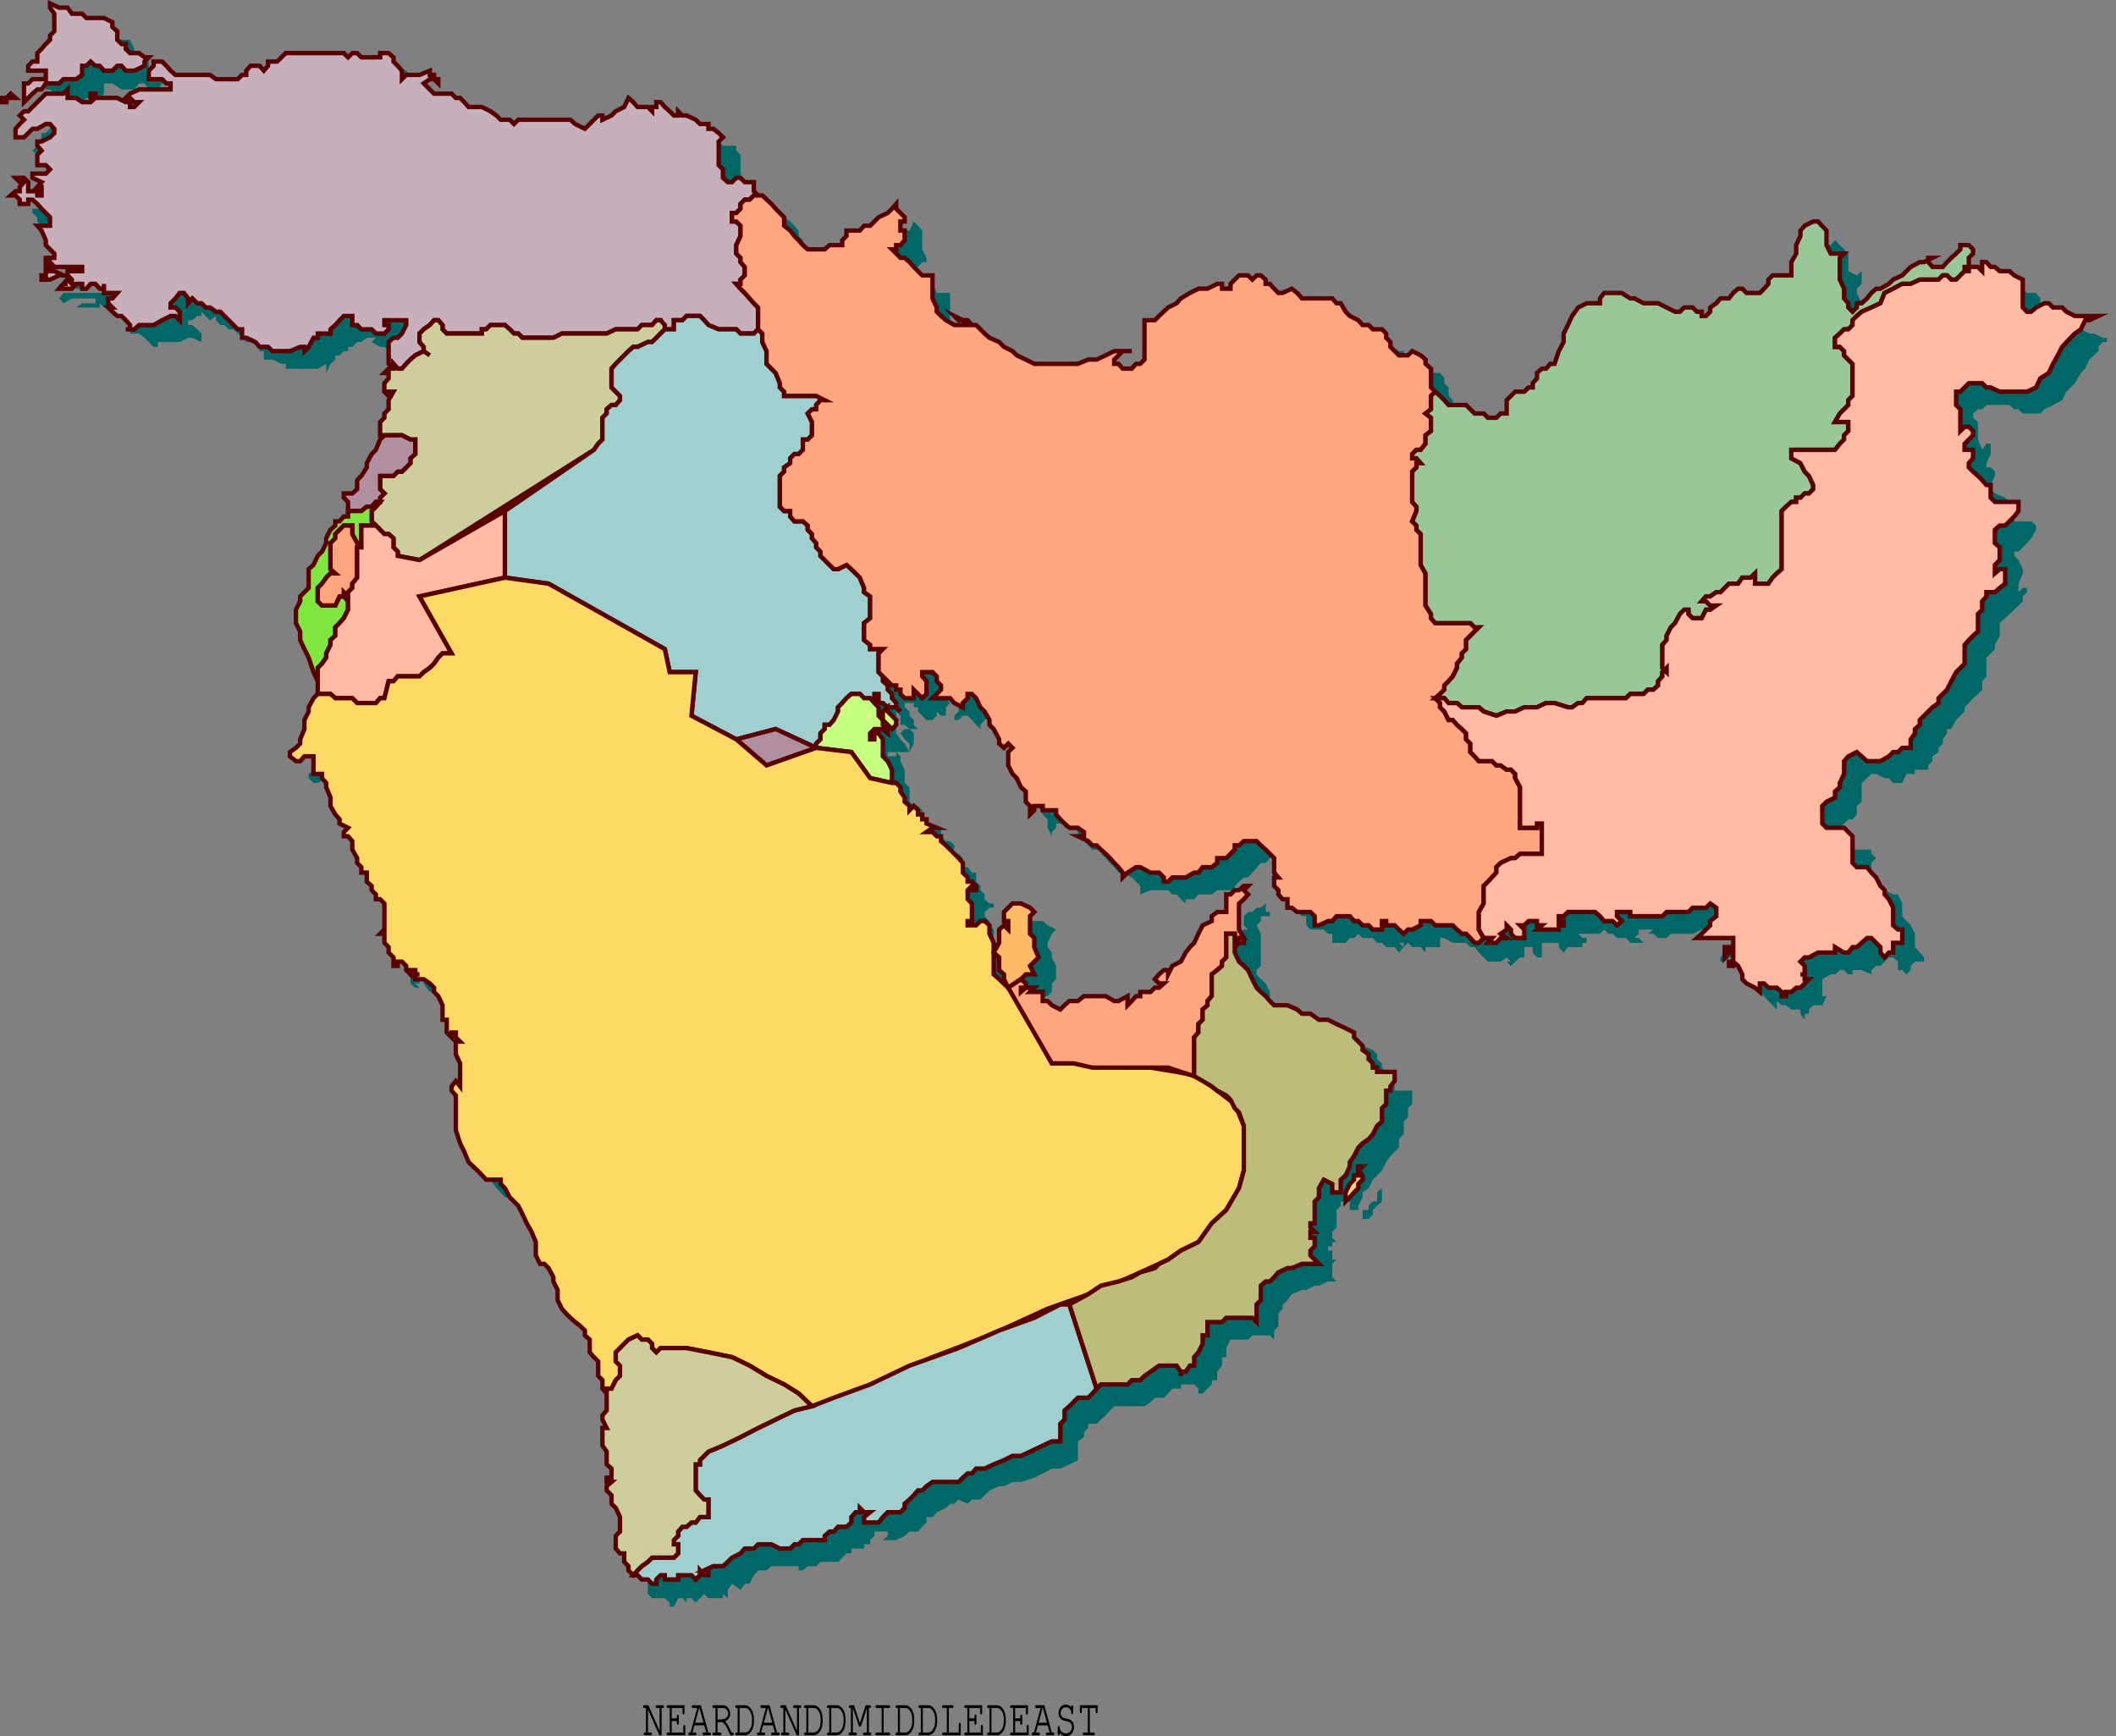 <svg xmlns="http://www.w3.org/2000/svg" xmlns:xlink="http://www.w3.org/1999/xlink" width="349.363" height="286.634"><rect width="100%" height="100%" fill="#808080" stroke="none"/><defs><path id="a" d="M3.188 0v-4.5h.187c.125 0 .203-.078.203-.234 0-.141-.078-.22-.203-.22h-.938c-.14 0-.218.079-.218.22 0 .156.078.234.219.234h.421v3.781L1-4.953H.312c-.14 0-.203.078-.203.219 0 .156.063.234.204.234h.296v4.047H.438c-.141 0-.204.078-.204.219 0 .156.078.234.203.234h.938c.14 0 .219-.078.219-.234 0-.141-.078-.22-.219-.22H.937v-3.78L2.813 0Zm0 0"/><path id="b" d="M1.078-2.344h.844V-2c0 .172.062.281.156.281.11 0 .172-.093.172-.281v-1.125c0-.188-.063-.281-.172-.281-.094 0-.156.094-.156.281v.344h-.844V-4.5H2.86v.797c0 .187.047.281.157.281.109 0 .171-.094.171-.281v-1.25H.438c-.124 0-.203.078-.203.219 0 .156.078.234.203.234H.75v4.047H.437c-.124 0-.203.078-.203.219 0 .156.078.234.203.234h2.876v-1.422c0-.187-.063-.281-.172-.281-.094 0-.157.094-.157.281v.969H1.078zm0 0"/><path id="c" d="M2.672-1.625 3-.453h-.438c-.124 0-.187.078-.187.219 0 .156.063.234.188.234h.984c.14 0 .219-.078.219-.234 0-.141-.079-.22-.22-.22h-.202l-1.235-4.5H.797c-.14 0-.203.079-.203.22 0 .156.078.234.203.234H1.5L.406-.453H.234c-.14 0-.203.078-.203.219 0 .156.063.234.203.234h.938c.14 0 .219-.078.219-.234 0-.141-.079-.22-.22-.22H.735l.313-1.171Zm-.125-.438H1.172L1.828-4.5h.047Zm0 0"/><path id="d" d="M1.078-2.156h.797c.469.297.734.75 1.297 2.156h.36c.14 0 .218-.078.218-.234 0-.141-.078-.22-.219-.22h-.156c-.484-1.14-.688-1.484-1.031-1.843.531-.25.828-.703.828-1.265 0-.75-.531-1.391-1.156-1.391H.437c-.124 0-.203.078-.203.219 0 .156.078.234.203.234H.75v4.047H.437c-.124 0-.203.078-.203.219 0 .156.078.234.203.234h1.079c.125 0 .203-.078.203-.234 0-.141-.063-.22-.203-.22h-.438zm0-.453V-4.5H2c.438 0 .844.438.844.938 0 .515-.485.953-1.078.953zm0 0"/><path id="e" d="M.625-.453H.437c-.124 0-.203.078-.203.219 0 .156.078.234.203.234h1.391c.828.016 1.484-.969 1.484-2.234v-.485c0-1.25-.656-2.25-1.484-2.234H.438c-.126 0-.204.078-.204.219 0 .156.078.234.203.234h.188Zm.328 0V-4.5h.86c.609-.063 1.14.719 1.171 1.703v.64C2.97-1.25 2.438-.436 1.86-.452Zm0 0"/><path id="f" d="M2.078-1.453 3.063-4.5v4.047h-.438c-.125 0-.203.078-.203.219 0 .156.078.234.203.234h.953c.125 0 .188-.078.188-.234 0-.141-.063-.22-.188-.22h-.187V-4.5h.125c.125 0 .203-.078.203-.234 0-.141-.078-.22-.203-.22h-.657l-.953 2.938-.968-2.937H.296c-.14 0-.203.078-.203.219 0 .156.062.234.203.234h.125v4.047H.234c-.125 0-.203.078-.203.219C.031-.078.11 0 .234 0h.954c.125 0 .203-.078.203-.234 0-.141-.063-.22-.204-.22H.75v-4.03l1 3.03zm0 0"/><path id="g" d="M2.047-4.5h.844c.14 0 .218-.078.218-.234 0-.141-.078-.22-.218-.22H.875c-.125 0-.188.079-.188.22 0 .156.063.234.188.234h.844v4.047H.875c-.125 0-.188.078-.188.219C.688-.078.75 0 .875 0h2.016c.14 0 .218-.078.218-.234 0-.141-.078-.22-.218-.22h-.844zm0 0"/><path id="h" d="M1.469-4.5h.578c.125 0 .187-.078.187-.234 0-.141-.062-.22-.187-.22H.562c-.125 0-.203.079-.203.22 0 .156.079.234.204.234h.578v4.047H.562c-.125 0-.203.078-.203.219C.36-.078.438 0 .563 0h2.875v-1.781c0-.188-.047-.282-.157-.282s-.172.094-.172.282v1.328H1.47Zm0 0"/><path id="i" d="M2.781-4.61c-.25-.312-.547-.452-.906-.452-.672 0-1.188.609-1.188 1.39 0 .375.125.735.344.938.203.187.422.296.875.406.438.094.563.14.719.281.172.14.266.406.266.688 0 .609-.422 1.046-1 1.046-.547 0-.985-.406-1.016-.953-.016-.171-.063-.25-.156-.25-.11 0-.172.094-.172.282v.953c0 .187.062.281.172.281.094 0 .156-.094.156-.281v-.125c.266.36.625.547 1.031.547.782 0 1.328-.625 1.328-1.485 0-.453-.156-.843-.406-1.062-.187-.156-.36-.235-.86-.344-.374-.094-.546-.156-.702-.297a.863.863 0 0 1-.235-.61c0-.562.375-.952.875-.952.469 0 .844.359.875.859 0 .172.063.25.156.25.11 0 .157-.094.157-.281v-.89c0-.173-.047-.266-.156-.266-.11 0-.157.093-.157.265zm0 0"/><path id="j" d="M2.063-.453V-4.5h.968v.578c0 .172.078.281.172.281.11 0 .156-.078.156-.28v-1.032H.422v1.031c0 .188.062.281.156.281.11 0 .172-.093.172-.28V-4.5h.984v4.047H1.11c-.14 0-.203.078-.203.219C.906-.078.97 0 1.11 0h1.579c.124 0 .203-.078.203-.234 0-.141-.063-.22-.204-.22zm0 0"/></defs><path fill="#066" d="M21.465 6.57h-2.903l-1.398-.703-.7-.7h-2.203l-1.699-.699h-.699v4.3l-1.398 1.4-.704.699v1.5h-.796v.703l-.704.699h-.699v1h.7l.703.7h2.199v.698l-.7.7H7.563v.8l-.699.7v2.101l2.102-2.101 1.5-.7.699-.8h2.398l.7-.7h2.203l.699-.699v-1.7h1.398l1.5 1h2.102l.8-1h.899l.7 1h1.5l.698-1h.704l.699-.698-.7-.703h-1.402l-.699-.7h-.8v-1.5h-1.598v-.699l-.801-.7V8.07l-.7-1.5M5.363 19.07H3.965v1.398l1.398-1.398"/><path fill="#066" d="m29.664 13.769-.7-.7v.7h-.8v1h-.7v.7l.7.698v.7h2.199l.7.8-.7.7h-1.398l-.801-.7H26.76l-.699.7h-1.5l-.699.703.7.699h.8l.7.7v.8h-.7v-.8h-.8v-.7H20.76l-1.398-.7h-.8l-.7-.702v.703h.7l.8.699-.8.7h-2.098l-.704-.7h-.796v-.7l-.704-.702-.699.703-1-.703h-1.398l-.7.703-.703.699h-.796l-.704.7v.8l-.699.7h-.699v.698l-.7 1.403-.8.797.8.703h.7l1.398-.703h.704l.796-.797h1.403l.699.797v.703h-.7l-.698.699H9.76v3.098l-.796.703h1.5l.699.797h.699l-.7.703h-1.4l-.796.699v.7h.796l-.796.698.796.801v.7h-.796l-.704-.7h-.699v-1.5l-.699-.7h-.7l.7.7v1.5h-1.5v.7l.8.699v.703l.7.699h.7l.698-.7v-.702l.704.703v.699l.796.8.704.9.699.698v.801h-2.2l.797 1.399.704.703v.699l.699.8.699.7v.7h-.7l-.698.698v.7h2.097v.8h1l.7-.8h2.203l.699.8v.7h-6.7l-.703.902.704.8 1.398-.8h3.898v.8h-1.5.704-1.403l-1 .7h3.903v-.7l.699.7h.699v-.7l1.5.7h.7v-.7 1.4h2.1v.698h-1.402v.7l.704.8v1.403h1.5l.898.699 1.5 1.5h-.8v.7-.7h1.5v-.8h3.6l1.4-.7h.698l1.5.7v-1.4l-.699-.702-.8-.7h-.7v-.8h.7l.8-.7h.7v-.699l.703.7.699.699 1-.7v.7l.699.8h.7l.698.7h.801l.7.703.703.699.699.7h.699l1.5.8v.7h.7v1.398h1.402l1.5.703h.699v.797h5.3l1.399-.797v1.5l.7-1.5.8-.703v-.7h.7l.698-.699h.704v-.7h.699l.8-.8h.7l.898-.7h1.5l-.699.7 1.398.8h.704l.699.7h2.898l.7-.7h-.7l-.699-.8h2.2l.698-.7h.704v2.2l-.704.7h-.699v.699l-.8.703v3.898h1.5v.7h.703v-.7l1-.7.699-.8.699-.898h1.398v-.703l-.699-.797v-1.403l.7-.699v-.7l.8-.8h1.403l.699.8.699.7.8.7h3.802l.699-.7h.699l.8-.7.7-.8h.7l.698.8 1.5.7h.704l.699.7h5l1.699-.7h11.8v-.7h1.4l.698-.8h2.903v1.5h1.5v-.7l.699-.8.7-.7h3.8v.7l1.5.8h2.898l.704.7h1.398v.7h.7l1.5-.7h.698v-3.601l-.699-.7-.699-.8-.8-.7-1.4-1.398v-1.5h.7l.7-.902-.7-.7v-.8l-.7-.7v-.699l-.698-1.398.699-.801v-2.8h-.7v-.802l-.703-.699v-.898h.704l.699-.801h.699l.7-.7v-.702h2.198l-.699-1.399-.699-.8-.8-.7h-3.598v-.7l-.704-.698v-6l-.699-.703v-.797h-2.199l-.7-.703h-.902l-1.5-.7-.699-.699h-.699v.7h-.7l-.8-.7v-.7l-.7-.8h-1.402v.8h-1.5l-.699-.8h-1.398l-.7-.7-1 .7-.703 1.5-1.5.7h-1.398v-.7l-.7.7-1.5.699v.703h-1.402l-1.398-.703h-.8l-.7-.7h-4.5l-1.5.7h-3.602v-.7h-.699l-2.199-2.199h-2.398l-.704-.7h-.699l-1.398-.698H75.26l-.699-.703-.8-.7v-.8l.8-.7 1.403.7-.704-.7h-.699v-.699h-1.5l-1.398.7H69.26v-.7l-.699-.7v-1l-.8-1.401-.7-.7h-.699l-.7.7H56.76l-.699-.7h-2.199l-.7.7H51.76l-.796-.7v.7h-.704l-.699.703h-.699l-1 .699h-.7v1H44.26l-.699.7v.698h-1.398l-.801.7h-1.398l-1.403-.7h-.8l-1.399-.699h-.7l-1.698.7h-.704l-.699-.7-.8-.7h-1.399l-.7-1"/><path fill="#066" d="M112.664 57.968v-1.5h-2.903l-.699.8h-1.398v.7H95.863l-1.7.7h-5l-.698-.7h-.704l-1.5-.7-.699-.8h-.699l-.7.8-.8.7h-.7l-.698.7h-3.801l-.801-.7-.7-.7-.698-.8h-1.403l-.8.8v.7l-.7.7v1.402l.7.797v.703h-1.399l-.7.898-.698.8-1 .7v.7h-.704v-.7h-1.5l-.699.7v.699l-.699 1.5v.703l.7.699h.698l-.699.7v2.198l-.699.7v3.101l1.398.7h3.903v.8h.699v.7l-.7.699v.703l-.698 1.5h-1v.699l-.704.7h-2.898v.698h-.7v.7l.7.8v1.602l-.7 1.5-.698.7v2.198l.699.7.699.703h.7v.699l.698.7h.801v1.5l.7 1.398h3.101l29.3-17.5.7-.7v-2.199l.7-.7v-3.1l1.5-1.5h.698l.704-.7-1.403-1.398v-.703l-.8-.797.8-.703v-2.098l.7-.8.703-.9 1-.702h.699l1.398-.797h.7l.8-.703h1.403v-.7l.699-.699"/><path fill="#066" d="m65.664 86.769.699-.7v-2.402l-.7-.8v-.7h.7v-.699h2.898l.704-.7v-.698h1l.699-1.5v-.703l.699-.7v-.699h-.7v-.8h-3.902l-1.398-.7-.7 1.5-.698.7-.801 1.402v.699l-.7 1.5-.703.7v1.398l-.699 1.5h-1.5l-.898.902v.8h.898v1.4h2.2l.703-.7h2.199"/><path fill="#066" d="m65.664 90.367-.7-1.5v-1.399l.7-.7h-2.2l-.703.7h-2.199v.7l-.898.699h-1.5v.8l-.7.7v1.402l-.703.7-.699 1.5-.699 1.398v1l-.8 1.402-.7.7.7.8v.7l-.7.698v.7l-.7.703-.698.797v4.3l.699 2.403v1.398l.699 1.5.7 1.399.8 1.402v-.7l.7-.702v-.7l.698-.699.704-1.5v-.7l.699-1.698v-.703l.8-.7v-1.5l.7-.699.898-.7v-2.901h-.898l-.7.703-.8.797-.7.703h-.703l-.699-1.5-.699-.703v-1.399l.7-.7.698-.8.704-.7h.699l-.7-.698v-3.102l.7-.7v-.8l.8-1.398.7-.703h1.699l.7.703v1.398l.698.8h.704l-.704-.8V91.07l1.403-1.403 1.5.7"/><path fill="#066" d="M60.562 101.367h-.898l-.7.703-.8.797-.7.703h-.703l-.699-1.5-.699-.703v-1.399l.7-.7.698-.8.704-.7h.699l-.7-.698v-3.102l.7-.7v-.8l.8-1.398.7-.703h1.699l.7.703v1.398l.698.8h.704-.704v.7l-.699.7v1.699l.7 1.402-.7 1.5v.7l-.699.698v.7l-.8.703v-.703"/><path fill="#066" d="M55.363 115.269v-.7l.7-.702v-.7l.698-.699.704-1.5v-.7l.699-1.698v-.703l.8-.7v-1.5l.7-.699.898-.7v-2.901.703l.801-.703v-.7l.7-.699v-.7l.698-1.5-.699-1.401v-1.7l.7-.699.703-.7-.704-.8V91.07l1.403-1.403 1.5.7.699.703 1.398 1.398h.801v1.5l.7 1.399h3.101l13.898-7.899.704 11-14.602 3.602 5 9.597h-1.398l-.704.801-.699.7-.8 1.402h-2.098v.699H67.76l-.699.8v2.798h-2.898l-1.403.8-.699-.8h-1.5l-.898-.7h-2.2l-.703-.699h-.699l-.699.7v-2.9"/><path fill="#066" d="m86.965 98.468-.704-11 15.403-9.601.699-.7v-2.199l.7-.7v-3.1l1.5-1.5h.698l.704-.7-1.403-1.398v-.703l-.8-.797.8-.703v-2.098l.7-.8.703-.9 1-.702h.699l1.398-.797h.7l.8-.703h1.403v-.7l.699-.699h1.5v-.7l.699-.8.7-.7h3.8v.7l1.5.8h2.898l.704.7h1.398v.7h.7l1.5-.7h.698v.7l.704.699v2.203l1 .898v.8l.699.7v1.399l.699.703v.797l.7 1.402h.8l.7.7h1.402l1.5-.7h1.398l.7.7h-.7v1.5h-1.398l-.801.698v.7l.8.703.7.699v1l-.7.7-.8.698v.801h-.7v1.399h-.703v.703h-.699v.699l-.699.8-.8.7v2.098l-.7.8v3.102l.7.7h.8l.7.698v.7h2.1v1.5l.802.703v.699l.699.7.699.8v1.398l.7.7.698 1 .801.703h2.102l1 .699.699.7 1.398.8v.7l.801.698v1.403l.7.797v.703l-.7.699v1.398l-.8.801v2.102l.8 1.699h.7l.703.7h.699v4.3l.699.8v.7l.8.7v.698l.7.7v.8l.7.7.698.703-.699-.703h-1.398l-.801-.7h-.7v-1.5l-.698-.699v2.2l-.704-.801-.699-.7h-3.898l-.7.7v.8l-.703 1.403v1l-.699.699h-.8v.7h-.7v.698l-.699.7v2.203l-7.2-3.602-6.698 1.399-7.5-3.797.796-6.5-3.597-.703-1.5-3.598-18.5-10.3-7.2-1.5"/><path fill="#066" d="m138.363 127.07-7.2-3.602-6.698 1.399 6 4.402 7.898-2.2m0 .001v-2.203l.7-.7v-.699h.698v-.7h.801l.7-.698v-1l.703-1.403v-.8l.699-.7h3.898l.7.7.703.8v1.403l.699 1 .699.699.8 1.398h-3.6v.7h1.402v-.7l.699.7v.8l.699 1.403v2.199l.8.7v2.398h-3.6l-2.9-5.297h-5.3"/><path fill="#066" d="M150.164 120.367h-.801l-.7.703.7 1 .8.699v1.398l.7-1.398v-1.7l-.7-.702m-94.8-2.2-.8.7v1.5l-.7.703-.7 1v.699l.7.7-.7.698v.7l-.698.8-.704.7v.703l-.796.699v.7l.796.8h.704l1.398-.8.7-.7v2.2h.8v.698l.7 1v.7l.698.703v.699l.704.7v.8l.699 1.398v.7l.8 1.5.7.703.898.699v1.398l.801.801v.7l.7.902v.797l.698.703v1.398l.704.7h.699v1.5l.8.699.7.703v.699l.699.8v1.4l.7.698v3.102h-.7v1.5l1.398 1.398v2.2l.801.703h.7l-.7-.703h.7v-.7h.703v.7l1 1.402h.699v-.7.7h.699v.7l.7.8h.698l.801.7.7 1.398v1l.703.703v.699l.699 1.5v2.098l.699.703h.8v-.703.703h.7v.797h-.7v2.101l.7.7v4.6-.698h-.7v6.5l.7 2.097.7 1.7.698 1.402.704 1.5 1 1.398 1.398 1.5h2.2l.698 1.403v.699l1.5.7.704 1.5 1.398 1.398.7 1.703.8 2.199v1.398l.7 1.403v1.5h.698l.704 1.398.699.7v1.699l.8 1.5.899.703v1.398l3.602 3.602v.699l.699.8v1.4l.8 1v1.398l.7.703.699.699v2.898l.7.7h.698l.801-.7.7-.699.703-.7v-.698l-.704-1.5v-2.102l.704-1.7 1.699-.698.699-.801 1.398.8v.7l.801.7h.7v1h1.402l3.597-1 4.602 1 2.898.698 3.602 1.403 3.102 1.5 2.898 1.398 2.102 2.2 1.5 2.1 5-2.1 6.699-2.2 8.898-3.601 9.602-3.797 9.398-4.403 8.102-3.597 6.699-3.102 4.398-1.398 2.801-1.5 3.2-2.102 2.101-2.2 2.2-3.1 1.402-2.9 1.5-3.6v-3.598l-.801-3.801-1.403-2.902-2.199-2.899-2.8-1.398-3.899-1.5h-4.3l-5.302-.703h-11.699l-6.5-12.7-1.5-1.398-.699-.8v-.7h-.7v-5.7l-.698-.8v-.902l-.704-.7h-3.199 1.5v-2.199l-.699-.7v-.698l-.8-.801v-.7l.8-.702h.7v-.7h-.7l-.8-.699v-.8l-.7-.7v-.7l-.7-.698v-1.5h-.698l-.704-.903h-.796v-1.5l-.704-.699h-1.398v-.7h.7v-.698l-.7-.703h-.7l-.8-.797v-1.403h-1.398l-1-.699-.704-1.5v-.7l-.699-.698h-.699l-.7-.703h-3.6l-2.9-5.297h-5.3l-7.898 2.199-6-4.402-7.5-3.797.796-6.5-3.597-.703-1.5-3.598-18.5-10.3-7.2-1.5-14.601 3.6 5 9.598h-1.398l-.704.801-.699.7-.8 1.402h-2.098v.699H67.76l-.699.8v2.798h-2.898l-1.403.8-.699-.8h-1.5l-.898-.7h-2.2l-.703-.699h-.699l-.699.7"/><path fill="#066" d="m168.562 165.269.801-.8-.8-.7-.7-.7v-5.8l.7-.902h1.5v-.7h-.7v-.8h-.8v-.7l.8-1.398.7-.7h2.1l.802.7 1.398.7-.7.698-.698 1.5v.7l.699.902v.8l.699 1.4v2.198l-.7.7v1.402l-.698.7h-.801l-2.102 1.5-1.5-.7"/><path fill="#066" d="m170.062 165.968 2.102-1.5v2.2l.8-.7h1.399v.7l-.7.699h1.4l.698 1 .801.703h.7l.703.699h1.699v-.7l.699-.702h6.5l.7.703.698-.703h.704l1 .703h.699v-.703l.699-1 .8 1v-1h1.4v-.7h.698l.704-.699-.704-.7v-.8l.704-.7.796-.698v.699h.704l.699-.7.699-1.402.7-.8 1.5-.7.902-1.398.796-.7.704-1.702.699-.7.699-.8.7-.7.8-.699h.7l-.7-.7v-1.5l.7-.698h.698l.704-.703h.699l.8-.7v1.403h.7v.699h-1.5v.8l-.7.7.7 1.398v3.903h-.7v.699h-.703v-1.5l-.699.8v3.598l-.699.7-.8.703v.699l-.7.7-.7.8v3.8l-.698.7v.7l-.704.8v.7l-.796 1.398v7.5l-3.102-.797h-5l-2.898-.703h-13.403l-6.5-13.399m13.903 66.199-3.602-13.898-1.398.7-4.602 1.5-5.8 2.8-7.4 3.2-7.198 2.8-7.403 2.2-6 2.898-3.597 1.402-2.204.7-3.597.8-3.102 1.398-2.898 1.7-2.2 1.402-2.101 1.5-1.5.7-.7.698v.7l-.902.703v2.898l.903.7h.699v.8h.8l.7 1.602v.797l-.7.703h-.8l-.7.699h-1.698l-.704.7-.699.698-.699.801v2.102h.7v.699l-.7.8h-.7l-.8.7h-3.602l-.699.7v1l-.699.698v.7h1.398l.801.703v.699h.7l.703-1.402h.699l.699.703v-.703h.8l.7.703.7-.703.698-.7.704.7h2.398v-.7l.8.7v-1.399l.7-1 1.398 1 .704-1h.796l.704-1.398.699-.801h1.398l.801-.7h4.5v.7h.7l.8-.7h1.398l.704-.702h2.898l1.398-1.399h.801v-.8h2.102v-.7h1v-.7l.699-.698v-.703h2.2v.703l-.802.699h2.204l1.398-.7.8-.702h1.4l.698-.797.704-.703v-.899h1l.699-.8 1.5-.7.699-.7h.7l.698-.698 1.5.699.704-.7h1.398l.7-.702.8-.797 1.602-.703h.796l1.403-.7h1.398l2.2-.699 1.402-.7 1.5-.8h1.398l1.5-.7 1.403-.698v-3.102l1-.7v-.8l.699-.7v-.698h1.398l.7-.703.8-.7.7-.8.703-.7"/><path fill="#066" d="M108.363 263.867v-.7l.7-.699v-1l.698-.7h3.602l.8-.698h.7l.7-.801v-.7h-.7v-2.1l.7-.802.698-.699.704-.7h1.699l.699-.698h.8l.7-.703v-.797l-.7-1.602h-.8v-.8h-.7l-.902-.7v-2.898l.903-.703v-.7l.699-.699 1.5-.7 2.102-1.5 2.199-1.401 2.898-1.7 3.102-1.398 3.597-.8 2.204-.7-1.5-2.102-2.102-2.199-2.898-1.398-3.102-1.5-3.602-1.403-2.898-.699-4.602-1-3.597 1h-1.403v-1h-.699l-.8-.7v-.698l-1.399-.801-.7.8-1.698.7-.704 1.7v2.1l.704 1.5v.7l-.704.7-.699.698-.8.7h-.7v2.203l.7.699-.7.7v2.198l-.699 1v2.102l.7.7.698.8-.699.7.7 1.398.8 1.5h-.8l-.7.703h.7v2.898l.8.899v1.5l.7 1.402h.703v.7l-.704.698v1.5h-.699v1.403l.7.699h.703v.8l1 .7v2.398l.699.7h.699m99.801-105.797v1.398l-.7.7v.699l.7.8.8.7.7 1.402v1.5l.699.7.7 1.398.698 1 1.5.703h2.403l1.398.699 1.5.7 1.403.8h1.398l.8.7h1.4l1.402.698 1.699.7.699.703v.797l.8.703v.699l.7.7.7 1.5.698.898v.703h2.903v2.199l-.7.7v1.5l-.703.698v2.102l-.796.8v1.4l-.704.698-.699.7-.699 1-.7 1.402-1.5 1.5-.698 1.398-1 .7v.8l-.704 1.403v.699h-1.398v-1.402h-1.5v.703l-.7.699v2.898l-.698.7v1l.699.703h-.7v.699h-.703v.7h.704v1.5h.699l-.7.698v2.2l.7.703h.699-2.102l-1.5.699h-.699l-1.398.7h-.7l-1.703.698-.699 1-.8.7v.703l-.7.797v2.101l-.699.7v1.5l-.7-.7h-2.902l-.699.7h-2.898l-.7 1.402v1.5h-.703v1.398l-.796 1v1.399h-.903v.703l-1.5 1.5h-.699v-.801l-.7-.7h-2.198v.7h-1.403l-1.398 1.5h-1.5l-.7.7-1 .698h-5l-3.601-13.898 2.898-1.402 2.102-.797 2.2-.703 2.402-1.7 2.199-.699 1.398-.7 1.403-.698h.796l2.801-1.5 3.2-2.102 2.101-2.2 2.2-3.1 1.402-2.9 1.5-3.6v-3.598l-.801-3.801-.7-1.5v-1.402l-.703-1.399-1.398-.8-.8-.7-1.4-.7-1.402-.698-.796-.703v-7.5l.796-1.399v-.7l.704-.8v-.7l.699-.698v-3.801l.699-.8.7-.7v-.7l.8-.702.7-.7v-3.597l.698-.801v1.5h.704v-.7h.699"/><path fill="#066" d="m228.164 196.167-.801.7v1.5h-.7l-.698.703v.699h-1v1.5h1l.699-.8v-.7l.699-.7.8-.702v-2.2l-.8-.699.8.7M128.761 35.867h-2.199v.703l-.699.699h-.7l-.698.8h-.704v.9l.704.698v.801h.699v2.8l-.7.802.7 1.398v.7l.699.699v.8l.7.7-.7.902h-.7v1.5l1.4 1.398.8.7.7.8.698.7v4.3l.704.7v2.203l1 .898v.8l.699.7v1.399l.699.703v.797l.7 1.402h.8l.7.7h1.402l1.5-.7h1.398l.7.7h-.7v1.5h-1.398l-.801.698v.7l.8.703.7.699v1l-.7.7-.8.698v.801h-.7v1.399h-.703v.703h-.699v.699l-.699.8-.8.7v2.098l-.7.8v3.102l.7.7h.8l.7.698v.7h2.1v1.5l.802.703v.699l.699.7.699.8v1.398l.7.7.698 1 .801.703h2.102l1 .699.699.7 1.398.8v.7l.801.698v1.403l.7.797v.703l-.7.699v1.398l-.8.801v2.102l.8 1.699h.7l.703.7h.699v4.3l.699.8h1.5v.7h.7v.7l.698.698.704.7h1l.699-.7v-.699h-.7.7l.699.7h.8v-1.4l.7-.698-.7-.801v-1.402h.7l.7.703.698.699v2.2l-.699.698v.7h.7l.703-.7h.796l.704.7.699.8.699.7v-.7l.7-.8.8-.7h.7l.902.7v.8l.796.7.704 1.703.699.699v1.398l.699.7.7 1.5h.8l.7-.7v2.102h-.7v.7l.7 1.5.698.698v1.7l.704.703.699 1.398.8.8v1.4l.7 1.402v-.703l.699-.7v-.699h1.398v.7h1.5l.704.699v.703l1 .797.699.703.699.699h1.398l.801.7h-.8l.8.698.7.801.703.7.699.902h.699l1.5.797.7.703.698.699v1.398l1.704-.699h2.898l.7.7h.698l.704.8.796.7v-.7h1.403l.699-.8h2.2l.902-.7h2.898v-.7l.7-.698.8-.703h.7l.698-.797 1.403-1.602h.8l.7-.8h.699l.7.8v.7l.698.902h.801l.7 1.5.902.699-.903.7.903.698v.801h-.903v.7h.903v1.402l.8.699h.7v1.5l.699.7h2.2l.698.698h.704v1.5h2.199l.699-.8h.7l.698-.7.704.7h1.699l.699.8h.8l.7.7h1.398l.704.902.796-.902-.796-.7h.796v.7l.704-.7.699.7h1.398l.801.902v-.902h2.398v-1.5h.704l1.398.8h2.2l.698.7h.704l.699.902 1.5 1.5h2.097v-7.5l1-1.402.704-1.399.699-.8.8-.7 1.399-1.398.7-.703h1.5l.698-.797h2.903v-1.602l-.801-.8v-2.801l-.7.703v.699h-2.1l-.802-.7v-6.5l-.699-.702v-.7l-.699-1-.7-.699h-.698v-.7h-2.204l-1-.8h-.699l-.699-.7v-.698l-.7-.703v-1.5h-.698l-.801-.7v-.699l-1.403-.7-.699-.698-.699-1v-.703l-.8-1.5-.7-.7.7-.699.8-.7.7-.698.698-.801v-.7l1.403-1.402v-.699l.8-.8v-2.098h.7l.699-1 .7-.703v-1.399l-1.4-.8h-2.198l-.704.8-1.398-.8h-.8l-1.4-1.4-.698-1.401v-9.598l-.704-1.5-.796-.7v-2.902l.796-.699v-.7l-.796-.698-.704-.801v-1.602l.704-.8V80.07h.796v-.801h-.796v-2.102h.796l.704-.699h.699v-6.8l.699-.7V66.07l-.7-.703v-1.399l-.698-.7v-.8l-.704-.898h-3.898v-.703h-.7v-.797l-.698-.703v-.7h-.704v-.699h-.796l-1.403-.7h-.699l-.7-.8h-.8l-.7-.7-.698-1.401-1-.7-.704-.8h-4.296l-1.403-.7h-1.5l-.699-.699h-3.102l-.699-.7v-.698l-.8-.801v-.902h-.7l-.699.902h-1.398v-.902h-1.5l-.704.902v.8l-.699.7h-1.5v-.7l-1.398.7-1.403.7-1.699.698h-1.5l-1.398.7-1.403 1.5-.796.703-1.403 1.398h-1.398v2.2l.699.699v2.203l-.7.898v.8l-.8.7h-3.102l-.699-.7h-.699v-.8h.7l.698-.898h1.704l-1-.703h-1.403l-.699.703h-1.5l-1.398.898-1.403.8-1.5.7h-7.398l-1.5-.7-.7-.8-1.402-.898-1.5-.703-.699-.797-1.398-1.403-.704-.699-.796-.7-1.602-.8-.8-.7h-1.4v.7h1.4l.8.8h-1.5l-.7-.8h-1.402l-1.5-1.398-.699-.703v-.7l-.699-.8v-4.5h-2.2l-.698-1.5h-1l-.704-.7-1.398-1.398v-.7h.7l.698-.8h.704v-.7l-.704-1.402V38.07l-.699-.801-.699-.7-.7 1.5h-.8l-.7.9-1.402 1.5-1.5.698h-2.097v.7l-1 .703-.7.699v.8l-.703-.8-.699.8h-4.398l-.7-.8-.703-.7-.699-.702-.699-.7-.8-.699v-.8l-.7-.7v-.898l-.7-.801-.698-.7-1-.702h-.704"/><path fill="#066" d="M236.965 78.57v-1.403h.796l.704-.699h.699v-6.8l.699-.7V67.57v.699l.7.7.8.698.7.801h1.402l.699-.8h.8l.7.8.699.7 1.398.699h3.903v-.7l.699-.699v-1.5l.7-.7h.698l.801-.698h1.403v-.703l.699-.797.699-.703v-.7l1.5-.699h.7l1-.7V61.57l.698-1.5.704-2.102v-1.5l.699-1.398 1.5-.703.699-.7 2.102-.8.796-.7.704-.699h1.398l.7.7h1.5l1.698.699h.704l1.398.8h2.2l.698.7h2.204l.699-.7h.699l1 .7.7.703h.698l1.403-1.403v-.8h1.5l2.097-2.098 1.5.7h.704l.699.698h.699l.8-.699v-.7l.7-.698.898-.801.801-.902h.7l.703.902.699-.902v-.7l.699-1.5V44.77l.8-.7v-1.5l.7-.702.7-1.399h.698l.704-.8.796.8.704.7.699.699v2.902l1.398.7.801-.7v2.098l-.8.8v.7l.8 1.703v1.398l.898.7v1.5l.704.699h.796l.704-.7v-.8l.699-.7h.699l.7-.699 1.5-.7.698-.698 1.403-.801.8-.902.7-.7 1.398-.8h1l1.403-.7h1.5-.801v.7h2.199l1.398-1.399v-.7l.801-.698h2.102l.699.699h-.7l-.698.7v.698l.699.7-1.403 1.5-.699.902h-3.597l-.801.8h-3.102l-1.398.7-1.5.7-1.403.698-1.398.7-1.5.8-1.398 1.403h-.704v1.398l-.796.8h-.704l-.898.7h-.8l-.7.7v.699l.7.703.8.797v.703l.898.898.704.8v.7l.796.7v3.6l-.796.7v1.5h-.704l-.898.7-.8.699v.703h.8l.898.699h.704v1l-.704.7-.898 1.5-.8.698h-.7l-.7.7h-4.3l-1.5-.7h-.7v.7l.7 1.402 2.898 2.898.704.7v1.5h-1.403l-.699.902h-.7l-2.198 2.2v.698l-.704 1.5v8.102l-1.5 1.5-.898.7h-1.5l-.7-.7v-.8h-1.402l-.699.8h-1.5l-.699.7h-.7l-.698.698-.801.7-1.403.703h-.699l.7.797h1.402v.703l-1.403.699-1.398 1.398-1-.699v-.7h-.7l-.698.7-1.5.7-.704 1.5v.699l-.699.703v4.597l.7.7-.7.703-.699.699v.8l-.8.7h-.7v.7h-1.398l-1.5.698h-6.704l-.699.7h-1.398l-1.5 1.5h-.7l-1.402-.7h-3.898l-1.403.7h-2.199l-1.398.703h-2.903l-1-.703h-1.398l-.7-.7h-2.198l-.704-.8h-2.199v-.7h-.699l.7-.699.8-.7.7-.698.698-.801v-.7l1.403-1.402v-.699l.8-.8v-2.098h.7l.699-1 .7-.703v-1.399l-1.4-.8h-2.198l-.704.8-1.398-.8h-.8l-1.4-1.4-.698-1.401V93.27l-.704-1.5-.796-.7v-2.902l.796-.699v-.7l-.796-.698-.704-.801v-1.602l.704-.8V80.07h.796v-.801h-.796v-.7m52.097 82.298-.699-.7h-.7l.7.7.7-.7v.7m-.001.8v1.403l.7-.703zm0 0"/><path fill="#066" d="m328.664 46.867-.7.8v.7h-.703l-.699.902h-3.597l-.801.8h-3.102l-1.398.7-1.5.7-1.403.698-1.398.7-1.5.8-1.398 1.403h-.704v1.398l-.796.8h-.704l-.898.7h-.8l-.7.7v.699l.7.703.8.797v.703l.898.898.704.8v.7l.796.7v3.6l-.796.7v1.5h-.704l-.898.7-.8.699v.703h.8l.898.699h.704v1l-.704.7-.898 1.5-.8.698h-.7l-.7.7h-4.3l-1.5-.7h-.7v.7l.7 1.402 2.898 2.898.704.7v1.5h-1.403l-.699.902h-.7l-2.198 2.2v.698l-.704 1.5v8.102l-1.5 1.5-.898.7h-1.5l-.7-.7v-.8h-1.402l-.699.8h-1.5l-.699.7h-.7l-.698.698-.801.7-1.403.703h-.699l.7.797h1.402v.703l-1.403.699-1.398 1.398-1-.699v-.7h-.7l-.698.7-1.5.7-.704 1.5v.699l-.699.703v4.597l.7.7-.7.703-.699.699v.8l-.8.7h-.7v.7h-1.398l-1.5.698h-6.704l-.699.7h-1.398l-1.5 1.5h-.7l-1.402-.7h-3.898l-1.403.7h-2.199l-1.398.703h-2.903l-1-.703h-1.398l-.7-.7h-2.198l-.704-.8h-2.199v-.7h-.699l.7.7.8 1.5v.703l.7 1 .698.699 1.403.7v.698l.8.7h.7v1.5l.699.703v.699l.7.7h.698l1 .8h2.204v.7h.699l.699.698.7 1v.7l.698.703v6.5l.801.699h2.102v-.7l.699-.702v2.8l.8.801v1.602h-2.902l-.699.797h-1.5l-.699.703-1.398 1.398-.801.7-.7.8-.703 1.399-1 1.402v7.5l1-.7.704.7h-.704l.704.7.699-.7.8-.7h.7v-1.702h1.398v.902l.7.8h.8v-2.402h2.801v.7l.8.902.7-.902h2.398v-.7h.704v-.8h-.704l-.699-.7h3.602l.699-.699.7.7h.698l.704.699h1.5l.699.8h2.199l-.8-.8h-.7l.7-.7v-.699h2.402l-.903.7h.903l.796.699h1.403l.699-.7h3.602l1.5-.699h3.097l.7-.7h1.402v2.9l-.7.699-.703.902-.699.8v.7h.7l.703-.7h3.597l.7.7-.7.7v1.398l.7 1.5v.703l.8.699.7.7.703.8 1.398 1.398v-1.398l.8.7h.7l.898.698h1.5v.7l.704 1v-1h.699v-.7l.699-.699h1.5l.7-1.5h-.7v-2.8l1.398-.801h.704l.796-.7h.704l.699.7h.699v-.7h1.5l1.602.7v-.7l.796-.699h.704l1.398-1.398h.7l.8.699v1.398h.7l.698.7.704-.7v-.699l.699-.7h1.5v-.698l-.7-.801-.8-.902v-2.2l-.7-1.398-.703-.7-.699-.8v-2.102l-.699-1.5h-.8l-1.4-.699-.698-.7-.704-.698-.796-.703v-2.399l.796-.8-.796-.7v-.7h-3.102l-.7-.698-.698-.703-.704-.797v-1.403l.704-.699.699-.7h.699l.7-.8v-1.398l.8-.703v-3.098l.898-.8.704-.7h.796l1.403.7h.699l.7.8h1.5l.698-1.5h1.403v-.7h2.199v-.702l.7-.7v-.8l1-.7v-.699l.698-.7v-.698l.704-1v-.703h.699l.8-1.5 1.399-1.399v-.7l.7-.698.698-.801.801-.7.7-.702v-1.399l.703-.8v-3.098l.699-.703.699-.7v-.699l.8-1.5v-2.101l.9-.797.698-.703.801-.7.7-.699.703-.7v-.8l.699-.7v-.698h-.7l-.703.699v-1.402l.704-1.7v-.699l-.704-1.5-.699-.7v-.698h.7l1.402-1.403.699-.8.8-1.399v-.7l-.8-.698h-2.8v-1.703l-.802-.7v-.8l-.699-.7-1.699-.699-.7-.7h-.698l.699-.698.699-1.5v-.703l-.7-.7h-.698v-.699l.699-1.5v-1.7h-.7l-.703 1-.699-1.698v-2.903l-.8-.699v-.7l.8-.698h.7l.703-.703h3.796l.801.703h.7l.703.699h2.898l.7-.7 1.402-.702 1.5-.797.699-1.403 1.398-1.398 1-1.7.7-.702.703-1.5 1.5-1.399v-.7l.699-.8h.699v-.7h1.5-2.2l-1.402-.698h-.796l-1.403-.703-1-.7h-2.8l-.797.7h-1.403l-.699-.7v-1.5l.7-.699v-.7l-.7-.698v-.801l-.7-.902h-1.5l-.698-.7h-1.403l-.8-.8h-.7v-.7l-.898.7v.8h-.801l-.7-.8"/><path fill="#c7afbc" d="m18.562 3.667-1.398-.699H14.26l-.699-.7h-1.699l-.7-1h-1.4L8.261.57v.699l.704 1v2.898l-.704.7v.703l-.699.699-.699.8-.7.7v1.398h-.8l-.7.7v.8h2.9v1.403h-2.2l-.7.699h-.698v3.098l1.398-1.399.8-.7h.7l.7-1H9.76l.704-.698h2.097l1-.703v-1.5h.7l.703-.7.796.7h.704l.699.8h1.398l.801-.8h.7l.698.8h1.403l1.699-.8v-.7l.7-.699h-.7l-.898-.7h-1.5l-.704-.698v-.801h-.699l-.699-.7V5.168l-.8-.699v-.8"/><path fill="none" stroke="#590000" stroke-miterlimit="10" stroke-width=".726" d="m18.562 3.667-1.398-.699H14.26l-.699-.7h-1.699l-.7-1h-1.4L8.261.57v.699l.704 1v2.898l-.704.7v.703l-.699.699-.699.8-.7.7v1.398h-.8l-.7.7v.8h2.9v1.403h-2.2l-.7.699h-.698v3.098l1.398-1.399.8-.7h.7l.7-1H9.76l.704-.698h2.097l1-.703v-1.5h.7l.703-.7.796.7h.704l.699.8h1.398l.801-.8h.7l.698.8h1.403l1.699-.8v-.7l.7-.699h-.7l-.898-.7h-1.5l-.704-.698v-.801h-.699l-.699-.7V5.168l-.8-.699zm0 0"/><path fill="#c7afbc" d="m1.761 15.468-.699.7H.363v.699h.7v-.7h1.5l-.802-.699"/><path fill="none" stroke="#590000" stroke-miterlimit="10" stroke-width=".726" d="m1.761 15.468-.699.7H.363v.699h.7v-.7h1.5zm0 0"/><path fill="#c7afbc" d="M26.761 10.167h-1.398v.7l-.8.8v1.403h2.198l.704.699h.699v1h-5.2l-1.5.7-.703.698h.704l.699.7h.8l-.8.8h-.7v-.8h-.703l-1.398-.7h-3.602v-.699h-.796v.7h.796l-.796.699h-1.403l-1-.7h-1.398V14.77l-.7.7H7.563l-2.898 2.898h-.7l-.703.703.704.699-.704.7-.699.8v1.398h1.403l1.398-1.398h.8l1.4-.8h.698l.704.8v.7l-.704.698-1.398.7h-.7v.703l.7.797-.7.703v1.699h1.4l.698.7-.699.698h-2.2v.7l1.5.703-.7.797h.7v1.402h-.7v-.7h-1.5v-1.5l-.698-.702H2.562l.7.703h.703l-.704.797v.703h-.699l-.8.699h.8l.7.7v.698h1.402v-.699h.699l.8.7.7.8 1.398 1.399v1.402H6.164l.699.8.7 1.598v.801l1.402 1.399v.703H7.562v1.5h.7v-.801l.703.8h4.597v.7h-2.398v.7h-.7l-1.5-.7H7.563v.7h-.699v.698h1.398l1.5-.699h1.403l.699.7v.699l-.7-.7-.698.7h.699-.7l-.703.8h2.102l.7-.8h1v.8h.698l.704-.8h.796l.704.8h.699v-.8 1.5h2.199l-.8.902h-.7v.8l.7.7h-.7l.7.7.8.698h.7l.698.7.704.8v.7h-.704 1.403l.8-.7h2.399l1.398-.8 1.403-.7h.8l.7.7v-1.399l-.7-.7h-.8v-.698l.8-.801.7-.902h.699l.7.902v.8l.698-.8.801.8h.7l.703.7h.699l1 .7h.699l2.898 2.898h.704v1.402h.699l1.5.7.699.8h1.398l.704.7h2.898l1.7-.7h.698v.7l.704-.7.796-1.5h.704v-.7h2.097v-.702l.801-.7.7-.8.698-.7h1.403v1.5h.8l.7.7h1.699l.7.703h1.402l.699-.703v-.7h-.7v-.8h3.598v.8l-.699 1.403-.7.699h-.698l-.801.7v3.6l.8.798v-.797l.7.797h.699l.7-.797.698-.703.801-.7 1.403-.699 1 .7-1-.7v-.7l-.704-.8V55.07l.704-.703 1-.7.699-.8h.699l.7.8v.7l.698.703h5.801v-.703h.7l.703-.7h2.398l.8.7.7.703h.7l.698.699h5.102l1.398-.7h7.403l1.5-.702h3.597l.704-.7h1.699l.699-.8h.7v.8l.698.7h1.5v-1.5h1.403l.699-.7h2.2l.698.7.704.8 1.699.7h2.898l.7.703h2.203l.699-.703v-3.598l-.7-.7-.703-.8-.796-.902-.704-.7-.699-.8h.7v-.7l.703-.699V44.07l-.704-.801v-.7l-.699-.702v-1.399l.7-1.5v-1.7l-.7-.698h-.699v-1.403h.7l.698-.699v-.8l.704-.7h.796l.704-.7h.699l-.7-.698v-1.5h-1.5l-.703-.703h-.699l-.699.703h-.7l-.8-.703v-1.399l-.7-.7v-3.901l.7-.7-.7-.699-.902-.7h-.796v-.8h-1.403l-.699-.7-1.5-.698h-.7l-.698-.703v.703h-.704l-.699-.703-.8-.7-.7-.8h-.699v.8h-.7v.7l-.698-.7h-1.704l-.699-.8-.8-.7-.7 1.5-1.398.7-.7.703-1.5.699v-.7h-.703l-2.199 2.2-1.597-.8-.801-.7h-8.602l-.699.7-.7-.7h-1.5l-.698-.7-1-.702-1.403-.7h-2.199l-.7-.8-.698-.7h-.704l-.699-.699h-2.898l-1.7-1.7 1-.698h1.399v.699l-.7-.7v-.702h-.698v-.7l-1.704.7h-2.199l-.699.703v-1.403l-.7-.8-.698-.7v-.699l-.801-.7H62.76v.7h-3.097l-.7-.7h-.8l-.7.7-.703-.7h-9.597l-.7.7-.703.7h-1.5v.699l-.699.8-.699-.8h-1.5l-.7.8v.7h-.698l-.704.703h-3.597l-1-.703h-5.7l-.8-.7-.7-.8-.703-.7"/><path fill="none" stroke="#590000" stroke-miterlimit="10" stroke-width=".726" d="M26.761 10.167h-1.398v.7l-.8.8v1.403h2.198l.704.699h.699v1h-5.2l-1.5.7-.703.698h.704l.699.7h.8l-.8.8h-.7v-.8h-.703l-1.398-.7h-3.602v-.699h-.796v.7h.796l-.796.699h-1.403l-1-.7h-1.398V14.77l-.7.7H7.563l-2.898 2.898h-.7l-.703.703.704.699-.704.7-.699.8v1.398h1.403l1.398-1.398h.8l1.4-.8h.698l.704.8v.7l-.704.698-1.398.7h-.7v.703l.7.797-.7.703v1.699h1.4l.698.7-.699.698h-2.2v.7l1.5.703-.7.797h.7v1.402h-.7v-.7h-1.5v-1.5l-.698-.702H2.562l.7.703h.703l-.704.797v.703h-.699l-.8.699h.8l.7.7v.698h1.402v-.699h.699l.8.7.7.8 1.398 1.399v1.402H6.164l.699.8.7 1.598v.801l1.402 1.399v.703H7.562v1.5h.7v-.801l.703.8h4.597v.7h-2.398v.7h-.7l-1.5-.7H7.563v.7h-.699v.698h1.398l1.5-.699h1.403l.699.7v.699l-.7-.7-.698.7h.699-.7l-.703.8h2.102l.7-.8h1v.8h.698l.704-.8h.796l.704.8h.699v-.8 1.5h2.199l-.8.902h-.7v.8l.7.7h-.7l.7.7.8.698h.7l.698.7.704.8v.7h-.704 1.403l.8-.7h2.399l1.398-.8 1.403-.7h.8l.7.7v-1.399l-.7-.7h-.8v-.698l.8-.801.7-.902h.699l.7.902v.8l.698-.8.801.8h.7l.703.7h.699l1 .7h.699l2.898 2.898h.704v1.402h.699l1.5.7.699.8h1.398l.704.7h2.898l1.7-.7h.698v.7l.704-.7.796-1.5h.704v-.7h2.097v-.702l.801-.7.7-.8.698-.7h1.403v1.5h.8l.7.7h1.699l.7.703h1.402l.699-.703v-.7h-.7v-.8h3.598v.8l-.699 1.403-.7.699h-.698l-.801.7v3.6l.8.798v-.797l.7.797h.699l.7-.797.698-.703.801-.7 1.403-.699 1 .7-1-.7v-.7l-.704-.8V55.07l.704-.703 1-.7.699-.8h.699l.7.8v.7l.698.703h5.801v-.703h.7l.703-.7h2.398l.8.7.7.703h.7l.698.699h5.102l1.398-.7h7.403l1.5-.702h3.597l.704-.7h1.699l.699-.8h.7v.8l.698.7h1.5v-1.5h1.403l.699-.7h2.2l.698.7.704.8 1.699.7h2.898l.7.703h2.203l.699-.703v-3.598l-.7-.7-.703-.8-.796-.902-.704-.7-.699-.8h.7v-.7l.703-.699V44.07l-.704-.801v-.7l-.699-.702v-1.399l.7-1.5v-1.7l-.7-.698h-.699v-1.403h.7l.698-.699v-.8l.704-.7h.796l.704-.7h.699l-.7-.698v-1.5h-1.5l-.703-.703h-.699l-.699.703h-.7l-.8-.703v-1.399l-.7-.7v-3.901l.7-.7-.7-.699-.902-.7h-.796v-.8h-1.403l-.699-.7-1.5-.698h-.7l-.698-.703v.703h-.704l-.699-.703-.8-.7-.7-.8h-.699v.8h-.7v.7l-.698-.7h-1.704l-.699-.8-.8-.7-.7 1.5-1.398.7-.7.703-1.5.699v-.7h-.703l-2.199 2.2-1.597-.8-.801-.7h-8.602l-.699.7-.7-.7h-1.5l-.698-.7-1-.702-1.403-.7h-2.199l-.7-.8-.698-.7h-.704l-.699-.699h-2.898l-1.7-1.7 1-.698h1.399v.699l-.7-.7v-.702h-.698v-.7l-1.704.7h-2.199l-.699.703v-1.403l-.7-.8-.698-.7v-.699l-.801-.7H62.76v.7h-3.097l-.7-.7h-.8l-.7.7-.703-.7h-9.597l-.7.7-.703.7h-1.5v.699l-.699.8-.699-.8h-1.5l-.7.8v.7h-.698l-.704.703h-3.597l-1-.703h-5.7l-.8-.7-.7-.8zm0 0"/><path fill="#cece9c" d="M109.761 54.367v-.7l-.699-.8h-.699l-.7.8h-1.698l-.704.7h-3.597l-1.5.703H92.76l-1.398.699H86.26l-.699-.7h-.699l-.7-.702-.8-.7h-2.398l-.704.7h-.699v.703h-5.8l-.7-.703v-.7l-.699-.8h-.7l-.698.8-1 .7-.704.703v1.398l.704.8v.7l1 .7-1-.7-1.403.7-.8.699-.7.703-.699.797h-.7l-.698-.797v.797h-.801l-.7.703h.7v.898l-.7.8v1.4l.7.699v-.7h.8l-.8 1.403v1.5l-.7.699v.7l-.703.698v2.2h3.602l1.398.703h.801v2.398l-.8.7v.8l-1.399 1.399h-.7l-.698.703H62.76v2.199l.704.7-.704.698v.7l-.699.8-.699.7v1.703l1.398 1.398.704.7h.699l.8.699v1.5l.7.703v.699l3.597.7 28.801-18.2.7-1 .703-.7v-3.6l.699-.7v-.7l.8-.702h.7l.699-.797v-.703l-1.398-1.399v-3.101l.699-.797.699-.703 1.398-1.399.801-.7h.7l1.703-.8h.699l1.398-1.398.7-.703"/><path fill="none" stroke="#590000" stroke-miterlimit="10" stroke-width=".726" d="M109.761 54.367v-.7l-.699-.8h-.699l-.7.8h-1.698l-.704.7h-3.597l-1.5.703H92.76l-1.398.699H86.26l-.699-.7h-.699l-.7-.702-.8-.7h-2.398l-.704.7h-.699v.703h-5.8l-.7-.703v-.7l-.699-.8h-.7l-.698.8-1 .7-.704.703v1.398l.704.8v.7l1 .7-1-.7-1.403.7-.8.699-.7.703-.699.797h-.7l-.698-.797v.797h-.801l-.7.703h.7v.898l-.7.8v1.4l.7.699v-.7h.8l-.8 1.403v1.5l-.7.699v.7l-.703.698v2.2h3.602l1.398.703h.801v2.398l-.8.7v.8l-1.399 1.399h-.7l-.698.703H62.76v2.199l.704.7-.704.698v.7l-.699.8-.699.7v1.703l1.398 1.398.704.7h.699l.8.699v1.5l.7.703v.699l3.597.7 28.801-18.2.7-1 .703-.7v-3.6l.699-.7v-.7l.8-.702h.7l.699-.797v-.703l-1.398-1.399v-3.101l.699-.797.699-.703 1.398-1.399.801-.7h.7l1.703-.8h.699l1.398-1.398zm0 0"/><path fill="#b08fa1" d="M62.761 82.867v-.7l.704-.699-.704-.7V78.57h2.204l.699-.703h.699l1.398-1.399v-.8l.801-.7V72.57h-.8l-1.399-.703h-2.898l-.704.703-.699 1.699-.699.7-.8 1.5v.698l-.9 1.403-.698.699v1.5l-.801.7H56.76v.698l.704.7v1.5h2.199l.898-.7h.801l.7-.8h.698"/><path fill="none" stroke="#590000" stroke-miterlimit="10" stroke-width=".726" d="M62.761 82.867v-.7l.704-.699-.704-.7V78.57h2.204l.699-.703h.699l1.398-1.399v-.8l.801-.7V72.57h-.8l-1.399-.703h-2.898l-.704.703-.699 1.699-.699.7-.8 1.5v.698l-.9 1.403-.698.699v1.5l-.801.7H56.76v.698l.704.7v1.5h2.199l.898-.7h.801l.7-.8zm0 0"/><path fill="#80e640" d="m62.062 86.769-.699-.7v-1.702l.7-.7.698-.8h-.699l-.699.8h-.8l-.9.7h-2.198v.902h-.704l-.699.8h-.699v.7l-.8.7-.7 1.398v.8l-.7 1.403-.698.699-.704 1.5-.796.7v3.1l-.704.7-.699.7v.8l-.699 1.398v2.2l.7 1.402v1.398l.698 1.5.704 1.403.796 2.398.704 1.5v-2.2l.699-.698.699-1v-.703l.7-1.399v-.8l.8-.7v-1.398l.7-.703.698-.797.704-1.403V99.27l-.704-.8h-.699l-.699 1.5h-2.2l-.698-.7v-2.2l.699-.702.699-1 .7-.7h.8l-.8-.699v-4.3l.8-.801v-.7l1.398-1.398h1.403v1.398l.8 1.5.7.7V86.77h2.398"/><path fill="none" stroke="#590000" stroke-miterlimit="10" stroke-width=".726" d="m62.062 86.769-.699-.7v-1.702l.7-.7.698-.8h-.699l-.699.8h-.8l-.9.7h-2.198v.902h-.704l-.699.8h-.699v.7l-.8.7-.7 1.398v.8l-.7 1.403-.698.699-.704 1.5-.796.7v3.1l-.704.7-.699.7v.8l-.699 1.398v2.2l.7 1.402v1.398l.698 1.5.704 1.403.796 2.398.704 1.5v-2.2l.699-.698.699-1v-.703l.7-1.399v-.8l.8-.7v-1.398l.7-.703.698-.797.704-1.403V99.27l-.704-.8h-.699l-.699 1.5h-2.2l-.698-.7v-2.2l.699-.702.699-1 .7-.7h.8l-.8-.699v-4.3l.8-.801v-.7l1.398-1.398h1.403v1.398l.8 1.5.7.7V86.77zm0 0"/><path fill="#ffa680" d="m57.465 98.468-.704-.7v.7h-.699l-.699 1.5h-2.2l-.698-.7V97.07l.699-.703.699-1 .7-.7h.8l-.8-.699v-4.3l.8-.801v-.7l1.398-1.398h1.403v1.398l.8 1.5.7.7h-.7v5l-.8 1v.703l-.7.699v.7"/><path fill="none" stroke="#590000" stroke-miterlimit="10" stroke-width=".726" d="m57.465 98.468-.704-.7v.7h-.699l-.699 1.5h-2.2l-.698-.7V97.07l.699-.703.699-1 .7-.7h.8l-.8-.699v-4.3l.8-.801v-.7l1.398-1.398h1.403v1.398l.8 1.5.7.7h-.7v5l-.8 1v.703l-.7.699zm0 0"/><path fill="#ffbaa3" d="M52.465 112.468v-2.2l.699-.698.699-1v-.703l.7-1.399v-.8l.8-.7v-1.398l.7-.703.698-.797.704-1.403V97.77l.699-.7v-.702l.8-1v-5h.7V86.77h2.398l.7.7.703.698h.699l.8.7v1.5l.7.703v.699l3.597.7 14.102-8.102v11l-14.102 3.101 5.301 9.399h-1.5l-.699.703-.7 1-.698.699-1 .7-.704.698h-3.597l-.7.801h-.8l-.7 2.8h-.703l-.699.802h-3.097l-.801-.801h-2.801l-.8-.7h-2.098v-2.1"/><path fill="none" stroke="#590000" stroke-miterlimit="10" stroke-width=".726" d="M52.465 112.468v-2.2l.699-.698.699-1v-.703l.7-1.399v-.8l.8-.7v-1.398l.7-.703.698-.797.704-1.403V97.77l.699-.7v-.702l.8-1v-5h.7V86.77h2.398l.7.7.703.698h.699l.8.7v1.5l.7.703v.699l3.597.7 14.102-8.102v11l-14.102 3.101 5.301 9.399h-1.5l-.699.703-.7 1-.698.699-1 .7-.704.698h-3.597l-.7.801h-.8l-.7 2.8h-.703l-.699.802h-3.097l-.801-.801h-2.801l-.8-.7h-2.098zm0 0"/><path fill="#9fcfcf" d="M83.363 95.367v-11l14.7-10.098.698-1 .704-.7v-3.6l.699-.7v-.7l.8-.702h.7l.699-.797v-.703l-1.398-1.399v-3.101l.699-.797.699-.703 1.398-1.399.801-.7h.7l1.703-.8h.699l1.398-1.398.7-.703h1.5v-1.5h1.402l.699-.7h2.2l.698.7.704.8 1.699.7h2.898l.7.703h2.203l.699-.703.699.703v1.398l.7 1.5v2.102l.8.797.7.703.698 1.699v.7l.704.698v.7h5.296l1.403.703h-.7l-.703.797v.703h-.699l-.699.699.7 1.398v2.2l-.7.703h-.8v1.699l-.7.7h-.7l-.698.698v.801l-1 .7v.699l-.704.703v5.097l.704.7h1v.902l.699.8h1.398l.801.7v.7l.7.698v.7l.698.8v.7l.704.703v.699l2.199 2.2h.699l1.398-.7.801.7.7.698.703.7.699 1.703v.699l1 .7v3.6l-1 .798v2.8l1 .801v.7h2.097l-.699.699v3.101l.7.7v.8l.8.7v.699l.7.703v.699l.703.8v.7l.699.7-.7-.7h-1.402l-.8-.7h-.7v-1.5h-.699v1.5l-.7-.8h-1l-.698-.7h-1.403l-.8.7-.7.8-.699.7v.7l-.7 1.398-.698.8h-.801v.7l-.7.703v1l-.703.699v.7l-6.699-3.102-6.5 1.703-7.398-3.903.699-7.199h-4.3l-.802-3.8-19.199-10.801-7.199-1"/><path fill="none" stroke="#590000" stroke-miterlimit="10" stroke-width=".726" d="M83.363 95.367v-11l14.7-10.098.698-1 .704-.7v-3.6l.699-.7v-.7l.8-.702h.7l.699-.797v-.703l-1.398-1.399v-3.101l.699-.797.699-.703 1.398-1.399.801-.7h.7l1.703-.8h.699l1.398-1.398.7-.703h1.5v-1.5h1.402l.699-.7h2.2l.698.7.704.8 1.699.7h2.898l.7.703h2.203l.699-.703.699.703v1.398l.7 1.5v2.102l.8.797.7.703.698 1.699v.7l.704.698v.7h5.296l1.403.703h-.7l-.703.797v.703h-.699l-.699.699.7 1.398v2.2l-.7.703h-.8v1.699l-.7.7h-.7l-.698.698v.801l-1 .7v.699l-.704.703v5.097l.704.7h1v.902l.699.8h1.398l.801.7v.7l.7.698v.7l.698.8v.7l.704.703v.699l2.199 2.2h.699l1.398-.7.801.7.7.698.703.7.699 1.703v.699l1 .7v3.6l-1 .798v2.8l1 .801v.7h2.097l-.699.699v3.101l.7.7v.8l.8.7v.699l.7.703v.699l.703.8v.7l.699.7-.7-.7h-1.402l-.8-.7h-.7v-1.5h-.699v1.5l-.7-.8h-1l-.698-.7h-1.403l-.8.7-.7.8-.699.7v.7l-.7 1.398-.698.8h-.801v.7l-.7.703v1l-.703.699v.7l-6.699-3.102-6.5 1.703-7.398-3.903.699-7.199h-4.3l-.802-3.8-19.199-10.801zm0 0"/><path fill="#b08fa1" d="m134.761 123.468-6.699-3.101-6.5 1.703 5 4.297 8.2-2.899"/><path fill="none" stroke="#590000" stroke-miterlimit="10" stroke-width=".726" d="m134.761 123.468-6.699-3.101-6.5 1.703 5 4.297zm0 0"/><path fill="#c6ff80" d="M134.761 123.468v-.7l.704-.698v-1l.699-.703v-.7h.8l.7-.8.699-1.399v-.7l.7-.698.698-.801.801-.7h1.403l.699.7h1l.699.8.7.7v1.398l.698.7v.8l.801.7v.703l-.8-.703h-1.399l-.7.703v1h.7v-1h.7l.698 1v2.797l.801.8.7 1.403v2.199l-3.598-.8-3.102-4.302-5.8-.699"/><path fill="none" stroke="#590000" stroke-miterlimit="10" stroke-width=".726" d="M134.761 123.468v-.7l.704-.698v-1l.699-.703v-.7h.8l.7-.8.699-1.399v-.7l.7-.698.698-.801.801-.7h1.403l.699.7h1l.699.8.7.7v1.398l.698.7v.8l.801.7v.703l-.8-.703h-1.399l-.7.703v1h.7v-1h.7l.698 1v2.797l.801.8.7 1.403v2.199l-3.598-.8-3.102-4.302zm0 0"/><path fill="#c6ff80" d="M146.562 117.468v-.7l-.8.7v1.399l1.5 1.5.703-.7v-.8l-.704-.7-.699-.699"/><path fill="none" stroke="#590000" stroke-miterlimit="10" stroke-width=".726" d="M146.562 117.468v-.7l-.8.7v1.399l1.5 1.5.703-.7v-.8l-.704-.7zm0 0"/><path fill="#ffd966" d="m52.465 114.57-.704.699-.796 1.5v.7l-.704 1.398v1.5l-.699 1.703v.699l-.699.7-1 .698v.7l1 .8h.7l.698-.8h1.5v2.902h1.403v.7l.699.8v.7l.7 1.698v1.403l.8 1.398.7.8v.7l1.402.7-.704.699v.703h.704l.699.797v1.402l.8 1.398v.801l.7.7v.902h.898v1.5l.801.699v.7l.7.698v.801h.698l.704.7v5-.7l-.704.7h.704v1.5l.699.699v.902l.8.8v1.4h.7v-.7h.699l.7.7v.698l.698.7v-.7h.801v.7h.7-.7v.8h1.403l1 .7.699.703v.699l.699.7.7 1.5v2.398h.698v2.101l.801.8v-.8h.7v.8l.703.7h-.704v2.102l.704 1.5v3.797l-.704-.899-.699.899v.703l.7.797v5.703l.703 2.199.699 1.398.699 1.7 1.5 1.402 1.398 1.5h2.403v.7l.699.698.8 1.5 1.4 1.403.698 1.398.704 1.5.796 1.399.704 1.703v2.199l.699 1.398h.699l.7.7.8 1.5v.703l.7 1.398v1.7l.698 1.402.704.797.699.703.8.699.899.7.7.698v.801l.8.7v2.1l.7.802.698.699v2.398l.704.7v1.402l.699.8v-.8h.8l.7-1.402.699-.7v-1.699l-.7-.7v-1.5l.7-.698.7-.703.698-.7 1.5-.699.704.7h1l.699.699v.703l.699.699.7-.7h4.3l3.602.7 3.898.8 2.898 1.4 2.801 1.698 2.903 1.403 2.398 1.5 2.2 2.097 4.3-1.398 7.398-2.902 8.204-3.797 9.398-3.602 9.602-4.398 8.796-3.102 6.5-2.898 4.602-2.102 2.102-1.5 2.898-1.398 2.2-3.102 2.402-2.2 2.097-3.6.801-2.9v-7.401l-1.5-3.598-2.898-2.2-3.102-2.402-3.602-.699-4.296-.7h-4.602l-5.7-.698h-6l-6.5-11.801-2.198-2.102-.903-.8v-5.2l-.699-1.5v-1.398l-.8-.7h-.7l-.7.7h-1.402v-.7h.704v-2.902l-.704-.699v-1.5l.704-.7v.7h.699v-.7l-.7-.698h-.703v-.703l-.796-.797v-1.602l-.704-.8-2.097-2.098-.801-.703v-.797h-.7l-.698-.703h-1l1-.7h.699l-1.7-.699v-.7h-.703v-.8h-.699v-.7l-.699-.698-.7.699v-.7l-.8-.702v-.7l-.7-1v-.699l-.698-.7h-.704l-3.597-.8-3.102-4.3-5.8-.7-8.2 2.899-5-4.297-7.398-3.903.699-7.199h-4.3l-.802-3.8-19.199-10.801-7.199-1-14.102 3.101 5.301 9.399h-1.5l-.699.703-.7 1-.698.699-1 .7-.704.698h-3.597l-.7.801h-.8l-.7 2.8h-.703l-.699.802h-3.097l-.801-.801h-2.801l-.8-.7h-2.098"/><path fill="none" stroke="#590000" stroke-miterlimit="10" stroke-width=".726" d="m52.465 114.57-.704.699-.796 1.5v.7l-.704 1.398v1.5l-.699 1.703v.699l-.699.7-1 .698v.7l1 .8h.7l.698-.8h1.5v2.902h1.403v.7l.699.8v.7l.7 1.698v1.403l.8 1.398.7.8v.7l1.402.7-.704.699v.703h.704l.699.797v1.402l.8 1.398v.801l.7.7v.902h.898v1.5l.801.699v.7l.7.698v.801h.698l.704.7v5-.7l-.704.7h.704v1.5l.699.699v.902l.8.8v1.4h.7v-.7h.699l.7.7v.698l.698.7v-.7h.801v.7h.7-.7v.8h1.403l1 .7.699.703v.699l.699.7.7 1.5v2.398h.698v2.101l.801.8v-.8h.7v.8l.703.7h-.704v2.102l.704 1.5v3.797l-.704-.899-.699.899v.703l.7.797v5.703l.703 2.199.699 1.398.699 1.7 1.5 1.402 1.398 1.5h2.403v.7l.699.698.8 1.5 1.4 1.403.698 1.398.704 1.5.796 1.399.704 1.703v2.199l.699 1.398h.699l.7.7.8 1.5v.703l.7 1.398v1.7l.698 1.402.704.797.699.703.8.699.899.7.7.698v.801l.8.7v2.1l.7.802.698.699v2.398l.704.7v1.402l.699.8v-.8h.8l.7-1.402.699-.7v-1.699l-.7-.7v-1.5l.7-.698.7-.703.698-.7 1.5-.699.704.7h1l.699.699v.703l.699.699.7-.7h4.3l3.602.7 3.898.8 2.898 1.4 2.801 1.698 2.903 1.403 2.398 1.5 2.2 2.097 4.3-1.398 7.398-2.902 8.204-3.797 9.398-3.602 9.602-4.398 8.796-3.102 6.5-2.898 4.602-2.102 2.102-1.5 2.898-1.398 2.2-3.102 2.402-2.2 2.097-3.6.801-2.9v-7.401l-1.5-3.598-2.898-2.2-3.102-2.402-3.602-.699-4.296-.7h-4.602l-5.7-.698h-6l-6.5-11.801-2.198-2.102-.903-.8v-5.2l-.699-1.5v-1.398l-.8-.7h-.7l-.7.7h-1.402v-.7h.704v-2.902l-.704-.699v-1.5l.704-.7v.7h.699v-.7l-.7-.698h-.703v-.703l-.796-.797v-1.602l-.704-.8-2.097-2.098-.801-.703v-.797h-.7l-.698-.703h-1l1-.7h.699l-1.7-.699v-.7h-.703v-.8h-.699v-.7l-.699-.698-.7.699v-.7l-.8-.702v-.7l-.7-1v-.699l-.698-.7h-.704l-3.597-.8-3.102-4.3-5.8-.7-8.2 2.899-5-4.297-7.398-3.903.699-7.199h-4.3l-.802-3.8-19.199-10.801-7.199-1-14.102 3.101 5.301 9.399h-1.5l-.699.703-.7 1-.698.699-1 .7-.704.698h-3.597l-.7.801h-.8l-.7 2.8h-.703l-.699.802h-3.097l-.801-.801h-2.801l-.8-.7zm0 0"/><path fill="#ffba66" d="M165.761 161.667v-.8l-.796-.7v-2.097l-.903-.801.903-1.602v-2.199l.796-.7.704.7v-1.398h-.704v-1.5l1.403-1.403h1.398l1.5.7.7.703-.7.699v2.898l.7.7v1.5l.703 1.703-.704.699-.699.7.7 1.398h-1.399l-.8.8-2.098 1.403-.704-1.403"/><path fill="none" stroke="#590000" stroke-miterlimit="10" stroke-width=".726" d="M165.761 161.667v-.8l-.796-.7v-2.097l-.903-.801.903-1.602v-2.199l.796-.7.704.7v-1.398h-.704v-1.5l1.403-1.403h1.398l1.5.7.7.703-.7.699v2.898l.7.7v1.5l.703 1.703-.704.699-.699.7.7 1.398h-1.399l-.8.8-2.098 1.403zm0 0"/><path fill="#ffa680" d="m166.465 163.07 2.097-1.403.801.7v.703h-.8v.699l.8-.7h1.398l-.699.7h2.102v1.5h.8l.7.7 1.398.698.7-.699.8-.7h1.403l1-.8h3.597l1.403.8h.699l1.5-.8v1.5l.699-.7.7-.8h.698v-.7h1.704l.699-.698h.699l.8-.703h-.8l-.7-.7.7-.8.8-.7h.7v.7l.7-1.399 1.402-.7.796-1.5.704-.901.699-.7.699-1.5.7-1.398 1.5-.7v-.8l.902-.7h1.5v-2.902h.699l.699-.699h.7l.8-.7h.7l-.7.7.7.7-.7.8-.8.7v4.3l.8 1.399h-.8l-.7.8v-1.5h-1.398v3.903l-.704.699v.7l-.796.698-.903.7v3.601l-.699.8v.7l-.8.7v1.699l-.7.703v1.398l-.7.8v6.4l-2.198-.7-2.102-.7h-12.5l-3.102-.698h-3.597l-7.2-12.5"/><path fill="none" stroke="#590000" stroke-miterlimit="10" stroke-width=".726" d="m166.465 163.07 2.097-1.403.801.7v.703h-.8v.699l.8-.7h1.398l-.699.7h2.102v1.5h.8l.7.7 1.398.698.7-.699.8-.7h1.403l1-.8h3.597l1.403.8h.699l1.5-.8v1.5l.699-.7.7-.8h.698v-.7h1.704l.699-.698h.699l.8-.703h-.8l-.7-.7.7-.8.8-.7h.7v.7l.7-1.399 1.402-.7.796-1.5.704-.901.699-.7.699-1.5.7-1.398 1.5-.7v-.8l.902-.7h1.5v-2.902h.699l.699-.699h.7l.8-.7h.7l-.7.7.7.7-.7.8-.8.7v4.3l.8 1.399h-.8l-.7.8v-1.5h-1.398v3.903l-.704.699v.7l-.796.698-.903.7v3.601l-.699.8v.7l-.8.7v1.699l-.7.703v1.398l-.7.8v6.4l-2.198-.7-2.102-.7h-12.5l-3.102-.698h-3.597zm0 0"/><path fill="#9fcfcf" d="m181.062 229.269-4.5-13.902h-1.5l-4.3 2.203-5.797 2.097-6.704 2.903-8.097 2.898-6.5 3.102-6 2.199-3.602 1.398-2.898.7-3.102 1.5-2.898 1.402-2.903 1.5-2.898 1.398-2.398 1-1.403 1.403v.699h-.699v4.3l.7.798.698.703h.704v2.898h-1.403l-.699.899h-.7l-.8.703h-.7l-.698.797v.703l-.704.699v.7h.704v1.5l-.704.698h-3.597l-.7.7-1 .703-.703.699-.699.8h.7l.703.7h1l.699.7h.699v-.7l.7-.7h.698v.7h2.204v-.7h2.199l.699.7.7-.7v-.8l.698.8h.704v-.8h-.704l1.5-.7h1.602l.8-.702.7-.7 1.398-.699.704-.8h1.5l.699-.7h2.199l1.398.7h1.704l.699-.7h.699l.7-.7h3.6v-.698l.802-.703h.699l.699-.797h1.398l.801-.703v-.899l.7-.8h.703v-.7l.699.7h1l-1 .8v.899h2.398l.7-.899.8-.8h2.102l.699-.7v-.7l.8-.698.7-.703.7-.797h.698l.704-.703 1-.7h4.296l.704-.699.796-.7h.704l.699-.8h1.398l1.5-.7 1.7-.698 1.402-.703h1.398l1.5-.7 2.102-1 1.5-.699h1.398v-2.898l.7-.703v-1.5l.8-.7.7-.699.703-.7h1.699l.699-.698.7-.801"/><path fill="none" stroke="#590000" stroke-miterlimit="10" stroke-width=".726" d="m181.062 229.269-4.5-13.902h-1.5l-4.3 2.203-5.797 2.097-6.704 2.903-8.097 2.898-6.5 3.102-6 2.199-3.602 1.398-2.898.7-3.102 1.5-2.898 1.402-2.903 1.5-2.898 1.398-2.398 1-1.403 1.403v.699h-.699v4.3l.7.798.698.703h.704v2.898h-1.403l-.699.899h-.7l-.8.703h-.7l-.698.797v.703l-.704.699v.7h.704v1.5l-.704.698h-3.597l-.7.7-1 .703-.703.699-.699.8h.7l.703.7h1l.699.7h.699v-.7l.7-.7h.698v.7h2.204v-.7h2.199l.699.7.7-.7v-.8l.698.8h.704v-.8h-.704l1.5-.7h1.602l.8-.702.7-.7 1.398-.699.704-.8h1.5l.699-.7h2.199l1.398.7h1.704l.699-.7h.699l.7-.7h3.6v-.698l.802-.703h.699l.699-.797h1.398l.801-.703v-.899l.7-.8h.703v-.7l.699.7h1l-1 .8v.899h2.398l.7-.899.8-.8h2.102l.699-.7v-.7l.8-.698.7-.703.7-.797h.698l.704-.703 1-.7h4.296l.704-.699.796-.7h.704l.699-.8h1.398l1.5-.7 1.7-.698 1.402-.703h1.398l1.5-.7 2.102-1 1.5-.699h1.398v-2.898l.7-.703v-1.5l.8-.7.7-.699.703-.7h1.699l.699-.698zm0 0"/><path fill="#cece9c" d="m104.562 260.07.7-.801.703-.7 1-.702.699-.7h3.597l.704-.699v-1.5h-.704v-.7l.704-.698v-.703l.699-.797h.699l.8-.703h.7l.7-.899h1.402v-2.898h-.704l-.699-.703-.699-.797v-4.301h.7v-.7l1.402-1.402 2.398-1 2.898-1.398 2.903-1.5 2.898-1.402 3.102-1.5 2.898-.7-2.199-2.097-2.398-1.5-2.903-1.403-2.8-1.699-2.899-1.398-3.898-.801-3.602-.7h-4.3l-.7.7-.7-.7v-.702l-.698-.7h-1l-.704-.699-1.5.7-.699.699-.699.703-.7.699v1.5l.7.7v1.698l-.7.7-.698 1.402h-.801v3.598l-.7.8v.7l.7 1.402h-.7v2.898l.7 1v2.102l.8.7v1.5h-.8v.698h.8l-.8.7v.703l.8.797v1.402l.7.7.699 1.5v2.398l-.7.703v2.097l.7.801h.7v1.399l.698.703v.699l.801.8"/><path fill="none" stroke="#590000" stroke-miterlimit="10" stroke-width=".726" d="m104.562 260.07.7-.801.703-.7 1-.702.699-.7h3.597l.704-.699v-1.5h-.704v-.7l.704-.698v-.703l.699-.797h.699l.8-.703h.7l.7-.899h1.402v-2.898h-.704l-.699-.703-.699-.797v-4.301h.7v-.7l1.402-1.402 2.398-1 2.898-1.398 2.903-1.5 2.898-1.402 3.102-1.5 2.898-.7-2.199-2.097-2.398-1.5-2.903-1.403-2.8-1.699-2.899-1.398-3.898-.801-3.602-.7h-4.3l-.7.7-.7-.7v-.702l-.698-.7h-1l-.704-.699-1.5.7-.699.699-.699.703-.7.699v1.5l.7.7v1.698l-.7.7-.698 1.402h-.801v3.598l-.7.8v.7l.7 1.402h-.7v2.898l.7 1v2.102l.8.7v1.5h-.8v.698h.8l-.8.7v.703l.8.797v1.402l.7.7.699 1.5v2.398l-.7.703v2.097l.7.801h.7v1.399l.698.703v.699zm0 0"/><path fill="#bdbd7b" d="M205.363 154.867v.8h-.8l-.7.7v.902l.7 1.5.8.7.7.698.698 1.5.704 1.403.699.699.8.7.7.8.699.7h2.2l1.6.698.802.7h1.398l1.398 1h1.5l1.403.703 1.5.699 1.398.7v.8l.7.7.703.698v.7l1 .703v.797l.699.703v.699h.699v.7h2.898v1.5l-.699.898v.703h-.699v2.199l-.7.7v2.198l-.8.7-.7 1.402-.698.8-1 .7-.704.7-.699 1.398-.699 1v.703l-.7 1.5-.8.699v2.098h-1.398v-1.399l-1.403-.7-.8 1.4v1.5l-.7.699v3.601h-.699v.7l.7.699h-.7v1h.7v1.402l-.7.7v.8l1.398 1.398h-2.796l-1.704.7h-.699l-1.5.703-.699.797-.7.703h-.698l-.801.699v2.398l-.7.7v2.902l-.703-.7h-4.296l-.704.7h-2.398v2.2h-.8v1.398l-.7 1.402-.7.8v1.4h-.698l-.704 1h-.796v.698-.699l-.704-1h-2.898l-1.398 1-1 .7-.704.699h-1.398l-.7.703h-4.402l-.699.699-4.5-13.902 3.102-1.7 2.097-1.398 2.903-.7 2.199-.702 1.398-.797 2.403-.703.699-.7 1.5-.699 2.102-1.5 2.898-1.398 2.2-3.102 2.402-2.2 2.097-3.6.801-2.9v-7.401l-.8-2.2-.7-.699-.7-1.398-.698-.703-1.5-.797-.903-.703-1.5-.899-1.398-.8v-6.4l.699-.8v-1.398l.7-.703v-1.7l.8-.699v-.7l.7-.8v-3.601l.902-.7.796-.699v-.7l.704-.698v-3.903h1.398v1.5l.7-.8h.8"/><path fill="none" stroke="#590000" stroke-miterlimit="10" stroke-width=".726" d="M205.363 154.867v.8h-.8l-.7.7v.902l.7 1.5.8.7.7.698.698 1.5.704 1.403.699.699.8.7.7.8.699.7h2.2l1.6.698.802.7h1.398l1.398 1h1.5l1.403.703 1.5.699 1.398.7v.8l.7.7.703.698v.7l1 .703v.797l.699.703v.699h.699v.7h2.898v1.5l-.699.898v.703h-.699v2.199l-.7.7v2.198l-.8.7-.7 1.402-.698.8-1 .7-.704.7-.699 1.398-.699 1v.703l-.7 1.5-.8.699v2.098h-1.398v-1.399l-1.403-.7-.8 1.4v1.5l-.7.699v3.601h-.699v.7l.7.699h-.7v1h.7v1.402l-.7.7v.8l1.398 1.398h-2.796l-1.704.7h-.699l-1.5.703-.699.797-.7.703h-.698l-.801.699v2.398l-.7.7v2.902l-.703-.7h-4.296l-.704.7h-2.398v2.2h-.8v1.398l-.7 1.402-.7.8v1.4h-.698l-.704 1h-.796v.698-.699l-.704-1h-2.898l-1.398 1-1 .7-.704.699h-1.398l-.7.703h-4.402l-.699.699-4.5-13.902 3.102-1.7 2.097-1.398 2.903-.7 2.199-.702 1.398-.797 2.403-.703.699-.7 1.5-.699 2.102-1.5 2.898-1.398 2.2-3.102 2.402-2.2 2.097-3.6.801-2.9v-7.401l-.8-2.2-.7-.699-.7-1.398-.698-.703-1.5-.797-.903-.703-1.5-.899-1.398-.8v-6.4l.699-.8v-1.398l.7-.703v-1.7l.8-.699v-.7l.7-.8v-3.601l.902-.7.796-.699v-.7l.704-.698v-3.903h1.398v1.5l.7-.8zm0 0"/><path fill="#ffd966" d="m224.965 192.57-.704.699v.8h-.699v.7l-.699.7-.7 1.398v1.5l.7-.7.7-.8.698-.7v-.699l.704-.7v-.698l-.704-.801v-.7h.704"/><path fill="none" stroke="#590000" stroke-miterlimit="10" stroke-width=".726" d="m224.965 192.57-.704.699v.8h-.699v.7l-.699.7-.7 1.398v1.5l.7-.7.7-.8.698-.7v-.699l.704-.7v-.698l-.704-.801v-.7zm0 0"/><path fill="#ffa680" d="M125.164 32.269h-.7l-.703.7h-.796l-.704.698v.801l-.699.7h-.699v1.402h.7l.698.699v1.7l-.699 1.5v1.398l.7.703v.699l.703.8v1.4l-.704.698v.7h-.699l.7.8.703.7.796.902.704.8.699.7v3.598l.699.703v1.398l.7 1.5v2.102l.8.797.7.703.698 1.699v.7l.704.698v.7h5.296l1.403.703h-.7l-.703.797v.703h-.699l-.699.699.7 1.398v2.2l-.7.703h-.8v1.699l-.7.7h-.7l-.698.698v.801l-1 .7v.699l-.704.703v5.097l.704.7h1v.902l.699.8h1.398l.801.7v.7l.7.698v.7l.698.8v.7l.704.703v.699l2.199 2.2h.699l1.398-.7.801.7.7.698.703.7.699 1.703v.699l1 .7v3.6l-1 .798v2.8l1 .801v.7h2.097l-.699.699v3.101l2.2 2.2h.703v.699h.699v.703l.699.699h1.5v-1.402l.7.703.698.699.704-.7v-2.1l-.704-.802v-.699h1.704l.699.7v.8l.699.7v.699l-.7.703-.698.699h2.898l.7.8 1.402.7v-.7l.796-.8v-.7h.704l.699.7.699 1.5.7.7.8 1.398v.8l.7.7.902 1.703v.699l.796.7.704-.7.699.7-.7.698v2.2l.7 1.402.699.7.7 1.5.8.698v1.7l.7.703v1.398l.698-.7v-.698h1.403v.699h2.199v.7l.7.8.698.7.801.698h1.403l1 .7v.703h-1l1.699.797.699.703h.7l.698.699.801.7.7.698.703.801.699.7.699.902v.797l.8-.797 1.4-.903h.698l1.704.903h1.398l.8.797v.703h.7l.7-.703h2.198l1.403-.797h.699l.7-.903h1.5l.902-.699v-.8h1.5l1.398-1.4v-.698h.7l.8-.703h2.102l.699.703.8.699 1.399 1.398v2.403l.7.797h-.7v1.402l.7.7v.698l.698.801h.801v1.399h.7l.902.703h2.199l.7.699v1.5h.698l1.5-.7h.704l.699-.8h2.199l.7.8h.698l.704.7h1l.699.7h1.5v-1.4h.699v.7h1.398l.704.7.796.698.704-.699h.699l1.398-.7v-.698h1.7l.703.699h2.898l.7.7.8.698h.7l.698.7.704.8h.699l.8-.8-.8-1.399v-2.898l.8-1.403v-2.898l.7-.7 1.398-1.5v-.902l.7-.699 1.703-.8h.699l.8-.7h3.598v-5h-.8v.7h-2.797v-6.7l-.801-1.5v-.7l-.7-.698h-.703l-1-.703h-.699l-.699-.7h-2.2l-.698-.8-.704-.7v-1.398l-.699-.7v-1l-.699-.702-.8-.7-.7-.8h-.7l-.698-1.399-.704-.7v-.698l-.796-.801.796-.7.704-.702v-.7l.699-.699.699-.8.7-1.4v-.698l.8-1v-.703l.7-.7v-1.5l.698-.699.704-.7.699-.698h-.7l-.703-.703h-5.796l-.704-.797v-.703l-.898-1.399v-5.3l-.8-1.4v-5.1l-.7-.7v-.7l-.7-.698.7-1.703v-.7l-.7-.8v-5l.7-.7v-.699h.7l-.7-.8h-.7v-.7l.7-.7h.7l.8-1v-1.401l.898-.7v-2.199l-.898-.7.898-.698v-2.203l.704-.7-.704-.699v-3.101l-.898-.797v-.703l-.8-.7-1.4-.699-.698.7h-1.5l-.704-.7-.699-.7v-.8l-.699-.7v-.698l-.7-.703h-1.5l-.698-.7h-1l-.704-.8-1.398-.7-.7-.699-.8-1.398h-.7l-.698-.801h-5l-.801-.902-.903-.7-1.5.7h-.699l-.699-.7-.7-.8h-.698v-.7l-.801-.699h-.7l-.703.7-.699-.7h-1.5l-1.398 1.399v.8h-1.403v-.8h-.796l-1.602.8h-1.5l-1.398.7-1.5.902-.704.8-1.398.7-1.5 1.398-.7.7h-1.698v6.5l-.704.703h-.699l-.699.797h-1.5l-.7-.797h-.698v-.703l1.398-1.399h1.5-2.898l-1.403.7-1.5.699h-1.398l-1.7.703h-7.203l-1.398-.703-1.5-.7-.7-.699-1.402-.7-.796-.8-1.602-.7-.8-.698-1.4-1.403h-.698l-.704-.8h-.796l-1.403-.7.7.7h.703l.796.8h.704-2.903l-1.398-.8-.801-.7-.7-.699v-.7l-.698-1.5v-3.8h-1.704l-1.398-1.398-.7-.801-.8-.7h-.7l-.698-.702-.704-.7h.704v-.699h.699l.699-.8V38.07h-.7v-1.5h.7v-.703l-1.398-1.399v-.8l-.704.8-.699.7-1.5.699-.699.703-.7.699h-1l-.698.8h-2.204v.9l-.699.698v.801h-2.097l-.801.7h-2.801l-.8-.7-.7-.8-.7-.7-.698-.898-1-.801v-1.402l-.704-.7-.699-.699-.699-.8-1.5-1.4h-.7"/><path fill="none" stroke="#590000" stroke-miterlimit="10" stroke-width=".726" d="M125.164 32.269h-.7l-.703.7h-.796l-.704.698v.801l-.699.7h-.699v1.402h.7l.698.699v1.7l-.699 1.5v1.398l.7.703v.699l.703.8v1.4l-.704.698v.7h-.699l.7.8.703.7.796.902.704.8.699.7v3.598l.699.703v1.398l.7 1.5v2.102l.8.797.7.703.698 1.699v.7l.704.698v.7h5.296l1.403.703h-.7l-.703.797v.703h-.699l-.699.699.7 1.398v2.2l-.7.703h-.8v1.699l-.7.7h-.7l-.698.698v.801l-1 .7v.699l-.704.703v5.097l.704.7h1v.902l.699.8h1.398l.801.7v.7l.7.698v.7l.698.8v.7l.704.703v.699l2.199 2.2h.699l1.398-.7.801.7.7.698.703.7.699 1.703v.699l1 .7v3.6l-1 .798v2.8l1 .801v.7h2.097l-.699.699v3.101l2.2 2.2h.703v.699h.699v.703l.699.699h1.5v-1.402l.7.703.698.699.704-.7v-2.1l-.704-.802v-.699h1.704l.699.7v.8l.699.7v.699l-.7.703-.698.699h2.898l.7.8 1.402.7v-.7l.796-.8v-.7h.704l.699.7.699 1.5.7.7.8 1.398v.8l.7.7.902 1.703v.699l.796.7.704-.7.699.7-.7.698v2.2l.7 1.402.699.7.7 1.5.8.698v1.7l.7.703v1.398l.698-.7v-.698h1.403v.699h2.199v.7l.7.8.698.7.801.698h1.403l1 .7v.703h-1l1.699.797.699.703h.7l.698.699.801.7.7.698.703.801.699.7.699.902v.797l.8-.797 1.4-.903h.698l1.704.903h1.398l.8.797v.703h.7l.7-.703h2.198l1.403-.797h.699l.7-.903h1.5l.902-.699v-.8h1.5l1.398-1.4v-.698h.7l.8-.703h2.102l.699.703.8.699 1.399 1.398v2.403l.7.797h-.7v1.402l.7.7v.698l.698.801h.801v1.399h.7l.902.703h2.199l.7.699v1.5h.698l1.5-.7h.704l.699-.8h2.199l.7.8h.698l.704.7h1l.699.7h1.5v-1.4h.699v.7h1.398l.704.7.796.698.704-.699h.699l1.398-.7v-.698h1.7l.703.699h2.898l.7.7.8.698h.7l.698.7.704.8h.699l.8-.8-.8-1.399v-2.898l.8-1.403v-2.898l.7-.7 1.398-1.5v-.902l.7-.699 1.703-.8h.699l.8-.7h3.598v-5h-.8v.7h-2.797v-6.7l-.801-1.5v-.7l-.7-.698h-.703l-1-.703h-.699l-.699-.7h-2.2l-.698-.8-.704-.7v-1.398l-.699-.7v-1l-.699-.702-.8-.7-.7-.8h-.7l-.698-1.399-.704-.7v-.698l-.796-.801.796-.7.704-.702v-.7l.699-.699.699-.8.7-1.4v-.698l.8-1v-.703l.7-.7v-1.5l.698-.699.704-.7.699-.698h-.7l-.703-.703h-5.796l-.704-.797v-.703l-.898-1.399v-5.3l-.8-1.4v-5.1l-.7-.7v-.7l-.7-.698.7-1.703v-.7l-.7-.8v-5l.7-.7v-.699h.7l-.7-.8h-.7v-.7l.7-.7h.7l.8-1v-1.401l.898-.7v-2.199l-.898-.7.898-.698v-2.203l.704-.7-.704-.699v-3.101l-.898-.797v-.703l-.8-.7-1.4-.699-.698.7h-1.5l-.704-.7-.699-.7v-.8l-.699-.7v-.698l-.7-.703h-1.5l-.698-.7h-1l-.704-.8-1.398-.7-.7-.699-.8-1.398h-.7l-.698-.801h-5l-.801-.902-.903-.7-1.5.7h-.699l-.699-.7-.7-.8h-.698v-.7l-.801-.699h-.7l-.703.7-.699-.7h-1.5l-1.398 1.399v.8h-1.403v-.8h-.796l-1.602.8h-1.5l-1.398.7-1.5.902-.704.8-1.398.7-1.5 1.398-.7.7h-1.698v6.5l-.704.703h-.699l-.699.797h-1.5l-.7-.797h-.698v-.703l1.398-1.399h1.5-2.898l-1.403.7-1.5.699h-1.398l-1.7.703h-7.203l-1.398-.703-1.5-.7-.7-.699-1.402-.7-.796-.8-1.602-.7-.8-.698-1.4-1.403h-.698l-.704-.8h-.796l-1.403-.7.7.7h.703l.796.8h.704-2.903l-1.398-.8-.801-.7-.7-.699v-.7l-.698-1.5v-3.8h-1.704l-1.398-1.398-.7-.801-.8-.7h-.7l-.698-.702-.704-.7h.704v-.699h.699l.699-.8V38.07h-.7v-1.5h.7v-.703l-1.398-1.399v-.8l-.704.8-.699.7-1.5.699-.699.703-.7.699h-1l-.698.8h-2.204v.9l-.699.698v.801h-2.097l-.801.7h-2.801l-.8-.7-.7-.8-.7-.7-.698-.898-1-.801v-1.402l-.704-.7-.699-.699-.699-.8-1.5-1.4zm0 0"/><path fill="#99c799" d="M233.164 75.667v-.699l.699-.7h.7l.8-1v-1.401l.898-.7v-2.199l-.898-.7.898-.698v-2.203l.704-.7.796.7.704.703.699.797h2.898l.7.703.703.699h1.5l.699.7h1.398l.7-.7h1v-2.2l1.402-1.402h1.5l.699-.699h.7v-.7l.698-.8v-.898l.801-.703h.7l.703-.797h.699l.699-2.102.8-1.5V55.07l.7-1.403.7-1.5 1-1.398 1.402-.7h2.199v-.8l.699-.902h2.898l1.403.902h.699l1.5.8h2.398l1.403.7 1.398.7h.801l.7-.7h1.402l.699.7h.8v.698h.7l.699-.699v-.7l1-.698.7-.801h1.402l.699-.902.8-.7h.7l.699.7h2.2l.698-.7.704-.8v-.7l.699-.699h3.097v-2.2l.801-1.401v-1.399l.7-1.5v-.898l.703-.801 1.398-.7h.8l1.4 1.5v2.4l.698 1.398h2.204l-.704.703v3.597l.704 1.5v1.602l.699.8v.7l.699.7.7-.7v-.7h.8l.898-.8.704-.902.796-.7h.704l1.398-.8.7-.7 1.5-.699.698-.7.704-.698 1.5-.801h.699l1.398-.7h-.699v.7l.7.8h1.698l.704-.8.699-.7.8-.702.7-.7v-.699h1.398l.7.7v.699l-.7.703v1.5h-.699v.699l-1.398 1.398h-.801l-.7-.699h-.703l-.699.7h-3.097l-1.5.699h-1.403l-1.5.8-1.398.7-.7 1.703-1.5.699-1.601.7-.8.698-.7.7v.8l-.7.7h-.698l-.704.703-.796.699v1.5h.796l.704.7v.698l.699.7.699.703v5.297l-.7.703v.797l-.698.703-.704.699-.796 1.398h2.199v1.5l-.7.7v.703l-.703.699-.796 1h-7.204v1.398l1.5.801.704 1.399.699.703.699 1.5v.699l-.7.7h-.698l-.704.698h-.699v.7h-.8l-.899.8-.7.7v9.601l-.8.7-.7.699-.698 1h-2.204v-1.7l-.699.7h-1.398l-.7 1h-1.5l-1.402 1.402h-.699l-1 .7h-.7l-.698.8h.699l.699.7h1l-1 .698h-.7l-.698 1.403h-1.5l-.704-.703v-.7h-.699l-.699.7-.8 1.5-.7.703-.7 1.398v.7l-.698.8v3.8l.699.7v-.7l-.7.7v.7l-.703.8v.7l-.796.699h-.903l-.699.703h-2.2l-.698.699h-6.5l-.704.8h-.699l-1 .7h-.699l-2.2-.7h-1.402l-1.5.7h-2.097l-1.5.7h-1.403l-1.699.698-2.097-.699-.801-.7h-2.801l-.8-.698h-1.4l-.698-.801h-1.5l.796-.7.704-.702v-.7l.699-.699.699-.8.7-1.4v-.698l.8-1v-.703l.7-.7v-1.5l.698-.699.704-.7.699-.698h-.7l-.703-.703h-5.796l-.704-.797v-.703l-.898-1.399v-5.3l-.8-1.4v-5.1l-.7-.7v-.7l-.7-.698.7-1.703v-.7l-.7-.8v-5l.7-.7v-.699h.7l-.7-.8h-.7"/><path fill="none" stroke="#590000" stroke-miterlimit="10" stroke-width=".726" d="M233.164 75.667v-.699l.699-.7h.7l.8-1v-1.401l.898-.7v-2.199l-.898-.7.898-.698v-2.203l.704-.7.796.7.704.703.699.797h2.898l.7.703.703.699h1.5l.699.7h1.398l.7-.7h1v-2.2l1.402-1.402h1.5l.699-.699h.7v-.7l.698-.8v-.898l.801-.703h.7l.703-.797h.699l.699-2.102.8-1.5V55.07l.7-1.403.7-1.5 1-1.398 1.402-.7h2.199v-.8l.699-.902h2.898l1.403.902h.699l1.5.8h2.398l1.403.7 1.398.7h.801l.7-.7h1.402l.699.7h.8v.698h.7l.699-.699v-.7l1-.698.7-.801h1.402l.699-.902.8-.7h.7l.699.7h2.2l.698-.7.704-.8v-.7l.699-.699h3.097v-2.2l.801-1.401v-1.399l.7-1.5v-.898l.703-.801 1.398-.7h.8l1.4 1.5v2.4l.698 1.398h2.204l-.704.703v3.597l.704 1.5v1.602l.699.8v.7l.699.7.7-.7v-.7h.8l.898-.8.704-.902.796-.7h.704l1.398-.8.7-.7 1.5-.699.698-.7.704-.698 1.5-.801h.699l1.398-.7h-.699v.7l.7.8h1.698l.704-.8.699-.7.8-.702.7-.7v-.699h1.398l.7.7v.699l-.7.703v1.5h-.699v.699l-1.398 1.398h-.801l-.7-.699h-.703l-.699.7h-3.097l-1.5.699h-1.403l-1.5.8-1.398.7-.7 1.703-1.5.699-1.601.7-.8.698-.7.7v.8l-.7.7h-.698l-.704.703-.796.699v1.5h.796l.704.7v.698l.699.7.699.703v5.297l-.7.703v.797l-.698.703-.704.699-.796 1.398h2.199v1.5l-.7.7v.703l-.703.699-.796 1h-7.204v1.398l1.5.801.704 1.399.699.703.699 1.5v.699l-.7.7h-.698l-.704.698h-.699v.7h-.8l-.899.8-.7.7v9.601l-.8.7-.7.699-.698 1h-2.204v-1.7l-.699.7h-1.398l-.7 1h-1.5l-1.402 1.402h-.699l-1 .7h-.7l-.698.8h.699l.699.7h1l-1 .698h-.7l-.698 1.403h-1.5l-.704-.703v-.7h-.699l-.699.7-.8 1.5-.7.703-.7 1.398v.7l-.698.8v3.8l.699.7v-.7l-.7.7v.7l-.703.8v.7l-.796.699h-.903l-.699.703h-2.2l-.698.699h-6.5l-.704.8h-.699l-1 .7h-.699l-2.2-.7h-1.402l-1.5.7h-2.097l-1.5.7h-1.403l-1.699.698-2.097-.699-.801-.7h-2.801l-.8-.698h-1.4l-.698-.801h-1.5l.796-.7.704-.702v-.7l.699-.699.699-.8.7-1.4v-.698l.8-1v-.703l.7-.7v-1.5l.698-.699.704-.7.699-.698h-.7l-.703-.703h-5.796l-.704-.797v-.703l-.898-1.399v-5.3l-.8-1.4v-5.1l-.7-.7v-.7l-.7-.698.7-1.703v-.7l-.7-.8v-5l.7-.7v-.699h.7l-.7-.8Zm0 0"/><path fill="#ffd966" d="M285.465 157.269v-.902h-.704v1.703l.704-.801.699-.902-.7.902"/><path fill="none" stroke="#590000" stroke-miterlimit="10" stroke-width=".726" d="M285.465 157.269v-.902h-.704v1.703l.704-.801.699-.902zm0 0"/><path fill="#ffd966" d="M286.164 158.769h-.7v.7h.7v-1.4.7"/><path fill="none" stroke="#590000" stroke-miterlimit="10" stroke-width=".726" d="M286.164 158.769h-.7v.7h.7v-1.4zm0 0"/><path fill="#ffbaa3" d="M325.062 44.07v.699h-.699l-1.398 1.398h-.801l-.7-.699h-.703l-.699.7h-3.097l-1.5.699h-1.403l-1.5.8-1.398.7-.7 1.703-1.5.699-1.601.7-.8.698-.7.7v.8l-.7.7h-.698l-.704.703-.796.699v1.5h.796l.704.7v.698l.699.7.699.703v5.297l-.7.703v.797l-.698.703-.704.699-.796 1.398h2.199v1.5l-.7.7v.703l-.703.699-.796 1h-7.204v1.398l1.5.801.704 1.399.699.703.699 1.5v.699l-.7.7h-.698l-.704.698h-.699v.7h-.8l-.899.8-.7.7v9.601l-.8.7-.7.699-.698 1h-2.204v-1.7l-.699.7h-1.398l-.7 1h-1.5l-1.402 1.402h-.699l-1 .7h-.7l-.698.8h.699l.699.7h1l-1 .698h-.7l-.698 1.403h-1.5l-.704-.703v-.7h-.699l-.699.7-.8 1.5-.7.703-.7 1.398v.7l-.698.8v3.8l.699.7v-.7l-.7.7v.7l-.703.8v.7l-.796.699h-.903l-.699.703h-2.2l-.698.699h-6.5l-.704.8h-.699l-1 .7h-.699l-2.2-.7h-1.402l-1.5.7h-2.097l-1.5.7h-1.403l-1.699.698-2.097-.699-.801-.7h-2.801l-.8-.698h-1.4l-.698-.801h-1.5l.796.8v.7l.704.7.699 1.398h.699l.7.8.8.7.7.703v1l.698.699v1.398l.704.7.699.8h2.199l.7.7h.698l1 .703h.704l.699.699v.7l.8 1.5v6.698h2.797v-.699h.801v5h-3.597l-.801.7h-.7l-1.703.8-.699.7v.902l-1.398 1.5-.7.699v2.898l-.8 1.403v2.898l.8 1.399h1.399l-.7.8h1.4l.698-.8h1l-1-.7 1-.699v-.7l.704.7v.7l.699.699h1.5v-1.399l-.7-.7h.7l.699-.698h1.398v.699h.801l-.8.7h3.601v-.7h.8v-.7h-.8v-.8h.8l.7-.7h4.5l.8.7.7.8h1.398l.704.7.796-.7-.796-.8v-.7h2.199v.7h5.3l.7-.7h3.597l.704-.702h2.199l.699-.7 1 .7v1.402l-1 .8v.7l-1.398 1.398-.801.7h6v3.902l.8.7.7 1.398v.8l.699.7 1.398.703.801.699v-1.402h.7l.703.703h1.398l.8.699v.7h.7v-.7h.898l.801-.7h.7l1.402-1.402h-.7v-.8h-.703.704v-1.399l-.704-.7.704-.698h.699l1.5-.801h2.8v-.902l1.5.902h.7l.699-.902h.7l.8-.7.898-.8h.704l.796.8.704.7v.902l.699.8.699-.8h.7v-1.602h1.5v-2.199h-.7l-.8-.7v-2.901l-.7-1.399-.7-.8v-.7l-.698-.7-.704-1.401-.796-.797-.704-.903h-1.699l-.699-.699v-4.398l-.7-.703-.698-.7h-2.903l-.699-.699v-2.898l.7-.703 1.402-.7v-1l.796-.699v-.7l.704-1.5v-2.1l.699-.801 1.398-.7.801.7.898.8h2.204l1.398-.8.7-.7h.8l.7-.699h1.402v-1.398l.699-1v-.703l.8-.7v-.8l2.098-2.098 1-.7v-.8l1.403-1.402.699-1.399.8-1.5 1.399-1.398v-3.102l.7-.8.698-.7.801-.7v-2.901l.7-.7V99.27l.703-.8v-.7h1.398l.8-.7.9-.702v-2.399h-.9l-.8.7v-1.4l.8-.8v-2.101l-.8-.7v-2.199l.8-.7h.9l1.5-1.5.698-.901v-1.5h-3.898l-.7-.7V80.07h-.698l-.704-.801-.699-.7-.8-.702-.7-.7v-.699l.7-.8v-1.4h-1.399v-1l.7-.698.698-.703v-.7l-.699-.699h-.699l-.7.7V67.57l-.698-.703v-2.2h.699l1.398-1.398h2.2l.703.7h.699l1.5.698h4.5l1.5-.699.699-1.5 1.398-.898.704-1.5.796-1.403.704-1.398 1.398-1.5.7-.7 1-.702.698-1.5h.704l1.5-.7h-3.903l-1.398-.699-.7-.7h-1.5l-.703-.698h-.699l-1.398.699-.801.7h-.7l-.698-.7v-4.602l-1.403-.699-.8-.7h-1.598l-.801-.698h-.7l-.698-.801h-.704v1.5l-.699-.7h-1.5"/><path fill="none" stroke="#590000" stroke-miterlimit="10" stroke-width=".726" d="M325.062 44.07v.699h-.699l-1.398 1.398h-.801l-.7-.699h-.703l-.699.7h-3.097l-1.5.699h-1.403l-1.5.8-1.398.7-.7 1.703-1.5.699-1.601.7-.8.698-.7.7v.8l-.7.7h-.698l-.704.703-.796.699v1.5h.796l.704.7v.698l.699.7.699.703v5.297l-.7.703v.797l-.698.703-.704.699-.796 1.398h2.199v1.5l-.7.7v.703l-.703.699-.796 1h-7.204v1.398l1.5.801.704 1.399.699.703.699 1.5v.699l-.7.7h-.698l-.704.698h-.699v.7h-.8l-.899.8-.7.7v9.601l-.8.7-.7.699-.698 1h-2.204v-1.7l-.699.7h-1.398l-.7 1h-1.5l-1.402 1.402h-.699l-1 .7h-.7l-.698.8h.699l.699.7h1l-1 .698h-.7l-.698 1.403h-1.5l-.704-.703v-.7h-.699l-.699.7-.8 1.5-.7.703-.7 1.398v.7l-.698.8v3.8l.699.7v-.7l-.7.7v.7l-.703.8v.7l-.796.699h-.903l-.699.703h-2.2l-.698.699h-6.5l-.704.8h-.699l-1 .7h-.699l-2.2-.7h-1.402l-1.5.7h-2.097l-1.5.7h-1.403l-1.699.698-2.097-.699-.801-.7h-2.801l-.8-.698h-1.4l-.698-.801h-1.5l.796.8v.7l.704.7.699 1.398h.699l.7.8.8.7.7.703v1l.698.699v1.398l.704.7.699.8h2.199l.7.7h.698l1 .703h.704l.699.699v.7l.8 1.5v6.698h2.797v-.699h.801v5h-3.597l-.801.7h-.7l-1.703.8-.699.7v.902l-1.398 1.5-.7.699v2.898l-.8 1.403v2.898l.8 1.399h1.399l-.7.8h1.4l.698-.8h1l-1-.7 1-.699v-.7l.704.7v.7l.699.699h1.5v-1.399l-.7-.7h.7l.699-.698h1.398v.699h.801l-.8.7h3.601v-.7h.8v-.7h-.8v-.8h.8l.7-.7h4.5l.8.7.7.8h1.398l.704.7.796-.7-.796-.8v-.7h2.199v.7h5.3l.7-.7h3.597l.704-.702h2.199l.699-.7 1 .7v1.402l-1 .8v.7l-1.398 1.398-.801.7h6v3.902l.8.7.7 1.398v.8l.699.7 1.398.703.801.699v-1.402h.7l.703.703h1.398l.8.699v.7h.7v-.7h.898l.801-.7h.7l1.402-1.402h-.7v-.8h-.703.704v-1.399l-.704-.7.704-.698h.699l1.5-.801h2.8v-.902l1.5.902h.7l.699-.902h.7l.8-.7.898-.8h.704l.796.8.704.7v.902l.699.8.699-.8h.7v-1.602h1.5v-2.199h-.7l-.8-.7v-2.901l-.7-1.399-.7-.8v-.7l-.698-.7-.704-1.401-.796-.797-.704-.903h-1.699l-.699-.699v-4.398l-.7-.703-.698-.7h-2.903l-.699-.699v-2.898l.7-.703 1.402-.7v-1l.796-.699v-.7l.704-1.5v-2.1l.699-.801 1.398-.7.801.7.898.8h2.204l1.398-.8.7-.7h.8l.7-.699h1.402v-1.398l.699-1v-.703l.8-.7v-.8l2.098-2.098 1-.7v-.8l1.403-1.402.699-1.399.8-1.5 1.399-1.398v-3.102l.7-.8.698-.7.801-.7v-2.901l.7-.7V99.27l.703-.8v-.7h1.398l.8-.7.9-.702v-2.399h-.9l-.8.7v-1.4l.8-.8v-2.101l-.8-.7v-2.199l.8-.7h.9l1.5-1.5.698-.901v-1.5h-3.898l-.7-.7V80.07h-.698l-.704-.801-.699-.7-.8-.702-.7-.7v-.699l.7-.8v-1.4h-1.399v-1l.7-.698.698-.703v-.7l-.699-.699h-.699l-.7.7V67.57l-.698-.703v-2.2h.699l1.398-1.398h2.2l.703.7h.699l1.5.698h4.5l1.5-.699.699-1.5 1.398-.898.704-1.5.796-1.403.704-1.398 1.398-1.5.7-.7 1-.702.698-1.5h.704l1.5-.7h-3.903l-1.398-.699-.7-.7h-1.5l-.703-.698h-.699l-1.398.699-.801.7h-.7l-.698-.7v-4.602l-1.403-.699-.8-.7h-1.598l-.801-.698h-.7l-.698-.801h-.704v1.5l-.699-.7zm0 0"/><g transform="translate(-124.262 -261.907)"><use xlink:href="#a" width="100%" height="100%" x="230.31" y="548.4"/><use xlink:href="#b" width="100%" height="100%" x="234.09" y="548.4"/><use xlink:href="#c" width="100%" height="100%" x="237.87" y="548.4"/><use xlink:href="#d" width="100%" height="100%" x="241.65" y="548.4"/><use xlink:href="#e" width="100%" height="100%" x="245.43" y="548.4"/><use xlink:href="#c" width="100%" height="100%" x="249.21" y="548.4"/><use xlink:href="#a" width="100%" height="100%" x="252.99" y="548.4"/><use xlink:href="#e" width="100%" height="100%" x="256.77" y="548.4"/><use xlink:href="#e" width="100%" height="100%" x="260.55" y="548.4"/><use xlink:href="#f" width="100%" height="100%" x="264.33" y="548.4"/><use xlink:href="#g" width="100%" height="100%" x="268.11" y="548.4"/><use xlink:href="#e" width="100%" height="100%" x="271.89" y="548.4"/><use xlink:href="#e" width="100%" height="100%" x="275.67" y="548.4"/><use xlink:href="#h" width="100%" height="100%" x="279.45" y="548.4"/><use xlink:href="#b" width="100%" height="100%" x="283.23" y="548.4"/><use xlink:href="#e" width="100%" height="100%" x="287.01" y="548.4"/><use xlink:href="#b" width="100%" height="100%" x="290.79" y="548.4"/><use xlink:href="#c" width="100%" height="100%" x="294.57" y="548.4"/><use xlink:href="#i" width="100%" height="100%" x="298.35" y="548.4"/><use xlink:href="#j" width="100%" height="100%" x="302.13" y="548.4"/></g></svg>
